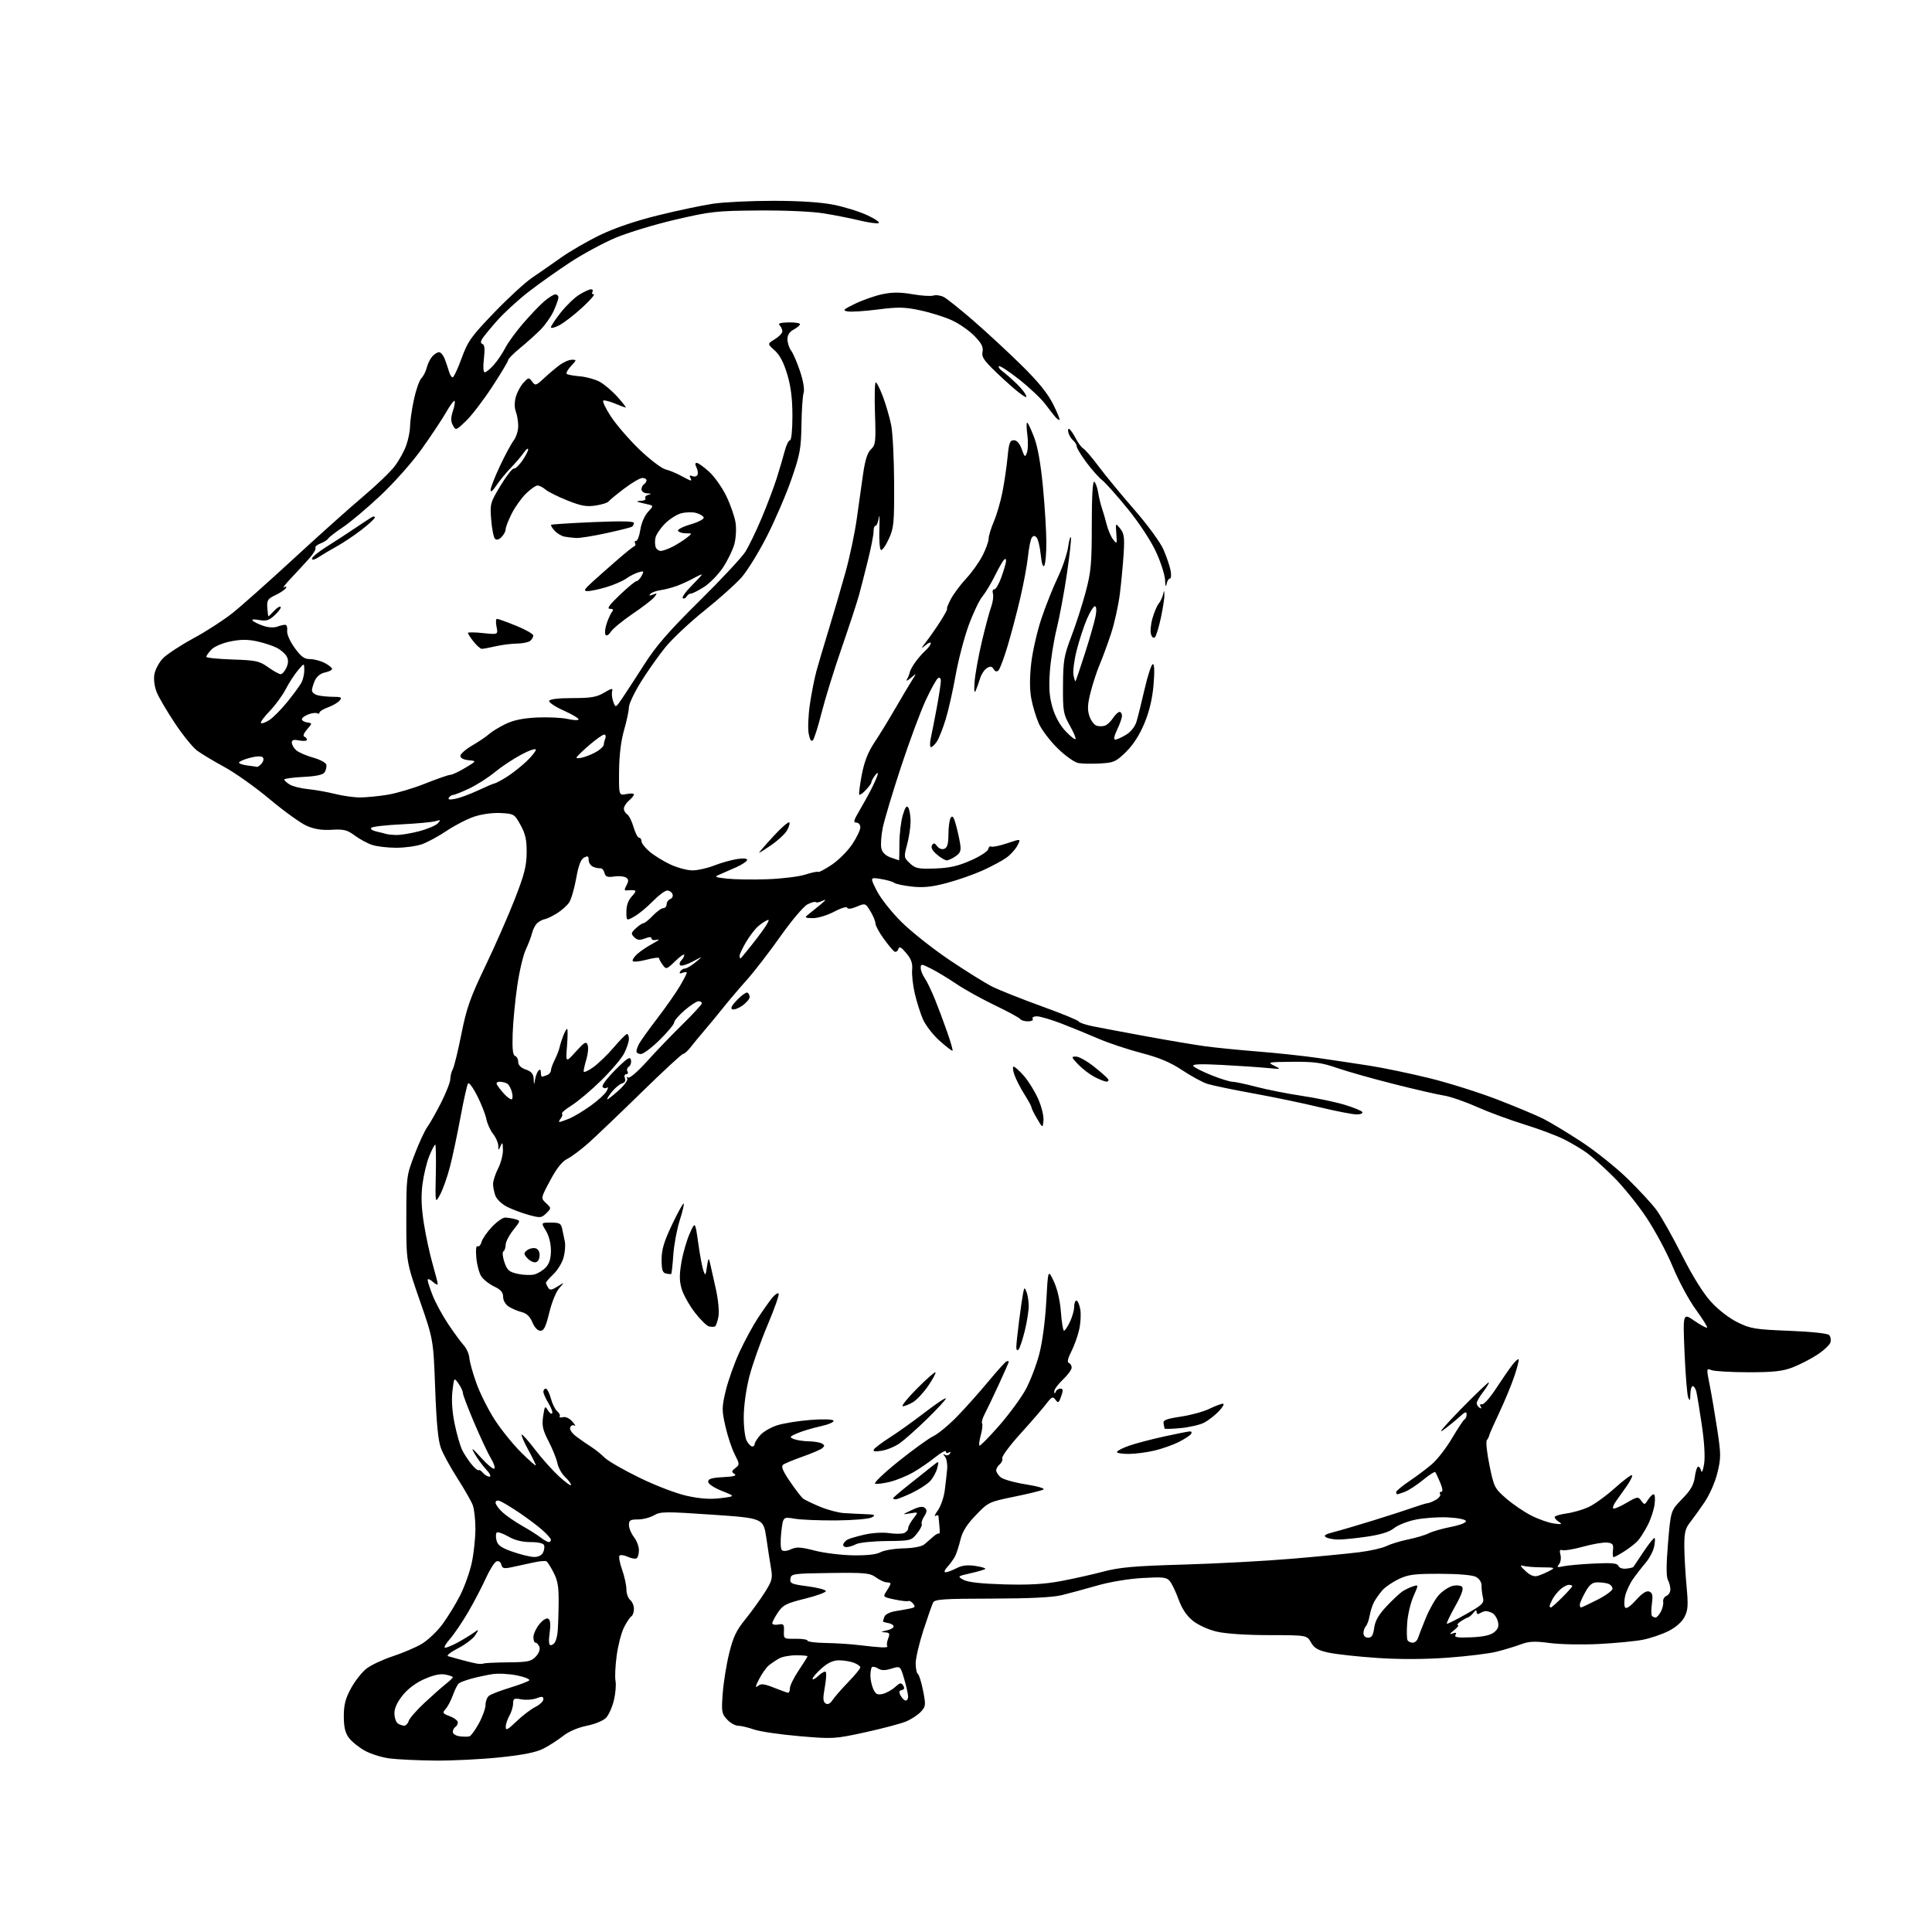 <?xml version="1.0" encoding="UTF-8" standalone="no"?>
<svg 
  version="1.1" 
  xmlns="http://www.w3.org/2000/svg" 
  xmlns:xlink="http://www.w3.org/1999/xlink" 
  xmlns:svg="http://www.w3.org/2000/svg"
  xmlns:rdf="http://www.w3.org/1999/02/22-rdf-syntax-ns#"
  xmlns:cc="http://creativecommons.org/ns#"
  xmlns:dc="http://purl.org/dc/elements/1.1/"
  viewBox="0 0 768 768"
  width="768"
  height="768"
>
<style>svg {background-color: white; }</style>"
<path stroke="none" fill="black" fill-rule="evenodd" d="M173.00,699.86C166.12,699.79 157.97,699.41 154.88,699.01C151.79,698.62 147.33,697.21 144.97,695.90C142.61,694.58 139.77,692.28 138.67,690.79C137.20,688.80 136.67,686.51 136.67,682.23C136.67,677.67 137.30,675.21 139.56,671.07C141.15,668.15 143.94,664.62 145.77,663.23C147.59,661.84 152.26,659.66 156.14,658.39C160.02,657.12 165.17,654.92 167.59,653.50C170.02,652.08 173.75,648.55 175.89,645.65C178.02,642.76 181.21,637.55 182.97,634.07C184.72,630.59 186.79,624.76 187.56,621.12C188.33,617.48 188.97,611.49 188.98,607.82C188.99,604.14 188.52,599.86 187.93,598.32C187.35,596.77 184.62,592.00 181.88,587.72C179.13,583.44 176.17,578.04 175.30,575.72C174.17,572.72 173.50,565.88 172.99,552.00C172.27,532.50 172.27,532.50 166.88,517.00C161.50,501.50 161.50,501.50 161.52,484.50C161.53,467.76 161.58,467.37 164.78,459.00C166.56,454.32 168.87,449.34 169.91,447.93C170.94,446.52 173.41,442.14 175.40,438.21C177.38,434.27 179.00,430.11 179.00,428.96C179.00,427.81 179.45,426.02 180.00,424.99C180.56,423.96 182.09,417.66 183.42,410.99C185.47,400.71 186.90,396.64 192.87,384.18C196.74,376.11 202.02,364.10 204.60,357.50C208.42,347.73 209.31,344.29 209.35,338.99C209.40,333.87 208.88,331.52 206.94,327.99C204.55,323.63 204.31,323.49 199.16,323.20C196.07,323.02 191.68,323.59 188.67,324.57C185.83,325.50 180.86,328.04 177.64,330.21C174.42,332.39 169.97,334.80 167.76,335.58C165.56,336.36 160.95,337.00 157.52,337.00C154.10,337.00 149.77,336.49 147.90,335.86C146.03,335.24 142.93,333.55 141.00,332.12C138.02,329.90 136.67,329.57 131.84,329.85C127.84,330.08 124.91,329.61 121.84,328.24C119.45,327.18 112.88,322.44 107.23,317.71C101.58,312.98 93.48,307.22 89.23,304.91C84.98,302.60 80.09,299.67 78.37,298.39C76.65,297.12 72.70,292.26 69.59,287.59C66.48,282.92 63.23,277.41 62.37,275.35C61.42,273.08 61.03,270.23 61.36,268.14C61.67,266.24 63.18,263.37 64.71,261.76C66.25,260.15 71.67,256.57 76.77,253.81C81.87,251.06 88.95,246.48 92.49,243.65C96.04,240.82 106.99,231.07 116.82,222.00C126.66,212.93 138.98,201.90 144.20,197.50C149.42,193.10 155.10,187.67 156.82,185.42C158.55,183.18 160.65,179.41 161.48,177.05C162.32,174.68 163.00,171.26 163.00,169.44C163.00,167.62 163.68,162.92 164.50,158.99C165.33,155.07 166.68,151.18 167.50,150.36C168.32,149.53 169.28,147.65 169.63,146.18C169.98,144.71 170.95,142.71 171.79,141.75C172.63,140.79 173.86,140.00 174.53,140.00C175.21,140.00 176.23,141.24 176.81,142.75C177.39,144.26 178.15,146.51 178.50,147.75C178.85,148.99 179.49,150.00 179.93,150.00C180.37,150.00 181.98,146.59 183.49,142.43C185.98,135.62 187.28,133.79 196.38,124.32C201.95,118.52 208.75,112.27 211.50,110.41C214.25,108.55 219.43,104.96 223.00,102.41C226.57,99.87 233.58,95.83 238.56,93.42C244.36,90.62 252.62,87.82 261.56,85.61C269.23,83.71 279.06,81.63 283.41,80.99C287.76,80.34 298.56,79.82 307.41,79.83C317.86,79.83 326.25,80.38 331.34,81.39C335.66,82.24 341.73,84.13 344.84,85.59C347.95,87.04 349.94,88.44 349.25,88.70C348.56,88.96 345.19,88.48 341.75,87.65C338.31,86.81 331.90,85.54 327.50,84.83C322.78,84.07 312.13,83.59 301.50,83.67C284.72,83.80 282.49,84.05 268.50,87.31C260.25,89.23 249.51,92.49 244.63,94.55C239.75,96.61 231.65,100.99 226.63,104.29C221.61,107.58 214.12,112.89 210.00,116.09C205.88,119.29 200.25,124.46 197.50,127.59C194.75,130.71 192.09,133.97 191.59,134.83C190.99,135.85 191.08,136.53 191.84,136.78C192.64,137.05 192.80,138.86 192.36,142.58C191.98,145.86 192.11,148.00 192.70,148.00C193.23,148.00 194.84,146.68 196.28,145.07C197.71,143.46 199.77,140.43 200.85,138.32C201.92,136.22 205.14,131.80 207.99,128.50C210.84,125.20 214.59,121.27 216.34,119.78C218.08,118.28 220.06,117.04 220.75,117.03C221.44,117.01 221.99,117.56 221.98,118.25C221.97,118.94 221.12,121.35 220.09,123.60C219.07,125.86 216.69,129.25 214.80,131.13C212.92,133.02 209.26,136.29 206.69,138.40C204.11,140.51 202.00,142.65 202.00,143.15C202.00,143.65 199.13,148.43 195.63,153.78C192.13,159.13 187.45,165.24 185.23,167.36C181.25,171.16 181.17,171.19 180.03,169.06C179.16,167.43 179.16,166.05 180.04,163.38C180.68,161.45 180.97,159.64 180.70,159.37C180.42,159.09 178.92,161.12 177.35,163.87C175.78,166.62 171.44,173.15 167.71,178.39C163.86,183.78 156.70,191.86 151.21,197.02C145.87,202.03 139.16,207.69 136.29,209.59C133.43,211.49 130.80,213.52 130.45,214.09C130.09,214.66 128.70,215.54 127.34,216.06C125.99,216.57 125.11,217.37 125.39,217.83C125.68,218.28 124.53,220.20 122.85,222.08C121.16,223.96 117.92,227.48 115.64,229.89C113.36,232.31 112.13,233.93 112.90,233.49C113.83,232.96 114.07,233.07 113.61,233.82C113.23,234.44 111.36,235.68 109.47,236.58C106.44,238.02 106.05,238.63 106.26,241.61C106.39,243.47 106.59,245.00 106.71,245.00C106.83,245.00 107.83,244.02 108.95,242.82C110.07,241.63 111.24,240.90 111.55,241.22C111.87,241.54 110.86,242.99 109.32,244.44C106.98,246.64 105.90,246.98 103.00,246.47C100.79,246.07 99.87,246.19 100.50,246.79C101.05,247.30 102.98,248.22 104.79,248.82C106.74,249.48 108.97,249.58 110.29,249.08C111.50,248.62 112.94,248.30 113.47,248.37C114.01,248.44 114.31,249.51 114.15,250.74C113.98,252.04 115.22,254.87 117.10,257.49C119.65,261.04 120.95,262.00 123.22,262.00C124.80,262.00 127.43,262.69 129.05,263.53C130.67,264.36 132.00,265.43 132.00,265.90C132.00,266.37 130.74,267.00 129.19,267.31C127.46,267.66 125.92,268.88 125.19,270.48C124.54,271.92 124.00,273.70 124.00,274.43C124.00,275.17 125.01,276.04 126.25,276.37C127.49,276.70 130.24,276.98 132.37,276.99C135.67,277.00 136.06,277.22 135.02,278.47C134.35,279.28 132.27,280.50 130.40,281.17C128.53,281.85 127.00,282.79 127.00,283.26C127.00,283.73 126.59,283.86 126.08,283.55C125.58,283.24 124.01,283.43 122.58,283.97C121.16,284.51 120.00,285.38 120.00,285.91C120.00,286.43 120.94,287.00 122.09,287.18C124.19,287.50 124.19,287.50 122.03,289.98C120.81,291.38 120.33,292.61 120.93,292.81C121.52,293.01 122.00,293.57 122.00,294.06C122.00,294.55 120.65,294.68 119.00,294.35C116.76,293.90 116.00,294.12 116.00,295.22C116.00,296.03 116.79,297.39 117.75,298.24C118.71,299.09 121.75,300.41 124.49,301.17C127.28,301.95 129.60,303.21 129.74,304.03C129.88,304.84 129.57,306.17 129.05,306.98C128.39,308.00 125.79,308.57 120.55,308.84C116.40,309.05 113.00,309.51 113.00,309.87C113.00,310.23 113.96,311.12 115.13,311.85C116.30,312.58 119.56,313.40 122.38,313.68C125.20,313.96 130.04,314.81 133.14,315.59C136.25,316.37 140.75,317.00 143.14,316.99C145.54,316.99 150.43,316.51 154.00,315.94C157.57,315.36 164.38,313.34 169.12,311.44C173.87,309.55 178.33,308.00 179.04,308.00C179.74,308.00 182.39,306.76 184.91,305.25C189.50,302.50 189.50,302.50 186.25,302.19C184.29,302.00 183.00,301.32 183.00,300.48C183.00,299.71 185.14,297.84 187.75,296.32C190.36,294.80 193.35,292.78 194.39,291.82C195.43,290.87 198.36,289.08 200.89,287.84C204.15,286.26 207.84,285.49 213.50,285.22C217.90,285.02 223.41,285.28 225.75,285.82C228.09,286.35 230.00,286.41 230.00,285.95C230.00,285.49 227.29,283.89 223.97,282.40C220.65,280.92 218.10,279.20 218.31,278.60C218.54,277.91 222.01,277.50 227.59,277.50C234.91,277.50 237.15,277.12 240.13,275.36C243.22,273.53 243.69,273.46 243.32,274.87C243.09,275.78 243.30,277.63 243.80,278.98C244.71,281.44 244.71,281.44 247.42,277.47C248.91,275.29 252.85,269.23 256.19,264.00C260.84,256.71 265.90,250.89 277.99,238.95C286.64,230.40 294.87,221.58 296.27,219.37C297.67,217.15 300.60,211.10 302.78,205.92C304.96,200.74 307.66,193.57 308.79,190.00C309.91,186.43 311.33,181.59 311.95,179.25C312.57,176.91 313.51,175.00 314.04,175.00C314.59,175.00 315.00,170.86 315.00,165.36C315.00,158.54 314.40,153.70 312.95,148.82C311.54,144.10 309.96,141.09 307.95,139.30C305.01,136.67 305.01,136.67 308.00,134.85C309.65,133.85 311.00,132.44 311.00,131.71C311.00,130.99 310.52,129.92 309.93,129.33C309.17,128.57 310.18,128.23 313.43,128.16C315.94,128.11 318.00,128.43 318.00,128.87C318.00,129.30 316.88,130.26 315.50,131.00C313.81,131.91 313.01,133.17 313.03,134.92C313.05,136.34 313.71,138.35 314.50,139.40C315.29,140.44 316.88,144.14 318.04,147.62C319.32,151.45 319.87,154.83 319.45,156.17C319.06,157.38 318.67,163.13 318.59,168.94C318.44,178.36 318.01,180.69 314.61,190.50C312.51,196.55 308.13,206.73 304.88,213.13C301.63,219.53 297.08,226.90 294.78,229.51C292.49,232.12 285.86,238.05 280.05,242.70C274.25,247.34 267.24,253.92 264.48,257.32C261.72,260.72 257.34,266.94 254.73,271.14C252.13,275.34 250.00,279.84 250.00,281.14C250.00,282.44 249.14,286.52 248.08,290.21C246.83,294.59 246.14,300.26 246.09,306.58C246.01,316.25 246.01,316.25 249.01,315.65C250.65,315.32 252.00,315.39 252.00,315.80C252.00,316.22 251.10,317.33 250.00,318.27C248.90,319.21 248.00,320.64 248.00,321.44C248.00,322.24 248.59,323.26 249.30,323.70C250.02,324.14 251.16,326.41 251.84,328.75C252.52,331.09 253.51,333.00 254.04,333.00C254.57,333.00 255.00,333.63 255.00,334.41C255.00,335.19 256.46,337.06 258.25,338.57C260.04,340.08 263.75,342.36 266.50,343.65C269.25,344.93 273.17,345.98 275.21,345.99C277.26,346.00 281.08,345.15 283.71,344.12C286.35,343.09 290.41,341.92 292.75,341.53C295.34,341.10 297.00,341.21 297.00,341.80C297.00,342.34 295.09,343.64 292.75,344.70C290.41,345.76 287.39,347.08 286.03,347.65C283.81,348.57 284.12,348.73 289.03,349.28C292.04,349.61 299.23,349.72 305.00,349.51C310.77,349.31 317.60,348.47 320.16,347.65C322.72,346.82 325.02,346.35 325.26,346.60C325.51,346.84 327.91,345.57 330.60,343.77C333.30,341.97 336.96,338.31 338.75,335.64C340.54,332.96 342.00,329.92 342.00,328.89C342.00,327.83 341.30,327.00 340.40,327.00C339.12,327.00 339.35,326.09 341.63,322.25C343.18,319.64 345.46,315.48 346.70,313.00C347.93,310.52 348.95,308.06 348.97,307.53C348.99,306.99 348.38,307.44 347.62,308.53C346.86,309.61 346.30,310.74 346.37,311.02C346.44,311.31 345.49,312.63 344.26,313.95C343.03,315.27 341.82,316.16 341.58,315.91C341.34,315.67 341.78,312.13 342.56,308.04C343.57,302.75 345.02,299.04 347.62,295.12C349.62,292.11 353.36,286.01 355.92,281.57C358.49,277.13 361.45,272.15 362.50,270.50C364.42,267.50 364.42,267.50 362.04,269.50C360.63,270.68 360.02,270.89 360.55,270.00C361.04,269.18 361.53,267.95 361.63,267.29C361.73,266.62 362.71,264.82 363.80,263.29C364.89,261.75 366.73,259.64 367.89,258.60C369.05,257.55 370.00,256.24 370.00,255.69C370.00,255.14 369.00,255.55 367.77,256.60C365.96,258.14 366.05,257.84 368.25,255.00C369.74,253.07 372.31,249.36 373.97,246.75C375.63,244.14 376.75,242.00 376.47,242.00C376.19,242.00 376.84,240.31 377.92,238.25C378.99,236.19 381.75,232.48 384.04,230.01C386.34,227.54 389.29,223.39 390.61,220.79C391.92,218.19 393.00,215.19 393.00,214.12C393.00,213.04 393.93,209.99 395.07,207.33C396.21,204.67 397.76,199.35 398.51,195.50C399.26,191.65 400.16,185.46 400.52,181.75C401.06,176.07 401.45,175.00 403.01,175.00C404.23,175.00 405.31,176.22 406.15,178.54C407.33,181.80 407.49,181.91 408.23,179.90C408.67,178.71 408.74,175.54 408.39,172.87C408.03,170.19 407.99,168.00 408.30,168.00C408.61,168.00 409.84,170.59 411.05,173.75C412.50,177.54 413.70,184.26 414.58,193.50C415.32,201.20 415.93,211.10 415.94,215.50C415.96,219.90 415.59,224.09 415.13,224.82C414.60,225.66 414.08,224.06 413.70,220.43C413.38,217.29 412.62,214.22 412.02,213.62C411.22,212.82 410.69,212.88 410.09,213.86C409.63,214.60 408.97,217.97 408.62,221.35C408.27,224.73 406.87,232.22 405.51,238.00C404.15,243.78 401.89,252.32 400.48,256.99C399.08,261.65 397.48,265.92 396.92,266.48C396.25,267.15 395.61,266.99 394.99,265.99C394.27,264.84 393.65,264.75 392.28,265.60C391.30,266.21 390.11,268.01 389.62,269.60C389.14,271.20 388.36,273.40 387.88,274.50C387.31,275.83 387.15,274.66 387.42,271.00C387.65,267.98 388.95,260.77 390.31,255.00C391.68,249.22 393.34,243.02 394.01,241.22C394.67,239.41 394.99,237.07 394.71,236.00C394.43,234.94 394.66,234.17 395.22,234.28C395.79,234.40 397.05,232.25 398.04,229.50C399.03,226.75 399.88,223.85 399.92,223.05C399.97,222.14 399.65,221.96 399.07,222.55C398.56,223.07 396.92,225.97 395.42,229.00C393.92,232.03 391.69,235.71 390.46,237.19C389.24,238.67 386.79,243.84 385.02,248.69C383.26,253.53 380.93,262.45 379.86,268.50C378.78,274.55 377.01,282.42 375.91,285.99C374.81,289.56 373.25,293.49 372.44,294.74C371.62,295.98 370.56,297.00 370.08,297.00C369.60,297.00 369.58,295.35 370.04,293.25C370.50,291.19 371.57,285.68 372.44,281.00C373.30,276.32 374.00,271.69 374.00,270.69C374.00,269.60 373.55,269.16 372.87,269.58C372.25,269.96 370.05,273.93 367.98,278.39C365.91,282.85 361.47,294.82 358.11,305.00C354.76,315.18 351.51,326.06 350.88,329.18C350.26,332.31 350.03,335.98 350.37,337.33C350.77,338.92 352.11,340.19 354.14,340.90C355.88,341.51 357.35,342.00 357.40,342.00C357.46,342.00 357.52,338.96 357.53,335.25C357.54,331.54 358.14,326.51 358.86,324.08C359.83,320.81 360.40,320.03 361.07,321.08C361.56,321.86 361.97,324.30 361.97,326.50C361.97,328.70 361.36,332.83 360.60,335.68C359.25,340.73 359.28,340.91 361.70,343.18C363.90,345.24 365.01,345.47 371.70,345.24C377.44,345.04 380.80,344.29 385.86,342.06C389.51,340.46 392.65,338.43 392.83,337.56C393.00,336.69 393.55,336.22 394.03,336.52C394.51,336.81 397.37,336.22 400.38,335.21C405.87,333.36 405.87,333.36 404.45,336.10C403.67,337.61 401.68,339.80 400.04,340.97C398.39,342.15 394.16,344.41 390.64,346.01C387.13,347.60 380.70,349.85 376.37,351.00C370.42,352.58 367.04,352.93 362.50,352.43C359.20,352.07 356.03,351.40 355.45,350.93C354.87,350.47 352.47,349.78 350.11,349.40C345.82,348.72 345.82,348.72 348.55,354.11C350.07,357.11 354.44,362.63 358.39,366.54C362.30,370.42 370.90,377.22 377.50,381.66C384.10,386.10 391.75,390.86 394.50,392.23C397.25,393.60 406.02,397.09 414.00,399.98C421.98,402.86 428.64,405.60 428.81,406.05C428.99,406.51 431.46,407.36 434.31,407.94C437.17,408.52 446.70,410.32 455.50,411.93C464.30,413.55 474.88,415.33 479.00,415.90C483.12,416.46 492.57,417.41 500.00,417.99C507.43,418.58 518.23,419.74 524.00,420.57C529.77,421.40 538.96,422.77 544.42,423.63C549.87,424.48 560.56,426.71 568.16,428.57C575.76,430.44 587.94,434.27 595.23,437.09C602.52,439.91 610.74,443.34 613.49,444.73C616.25,446.12 623.00,450.19 628.50,453.78C634.00,457.37 642.25,463.95 646.84,468.40C651.42,472.86 656.66,478.52 658.48,481.00C660.30,483.48 664.82,491.49 668.53,498.81C672.85,507.36 677.03,514.06 680.19,517.52C683.10,520.71 687.43,524.04 690.76,525.67C695.90,528.19 697.71,528.48 711.19,529.01C719.89,529.35 726.44,530.04 727.09,530.69C727.70,531.30 727.93,532.64 727.61,533.66C727.28,534.68 724.88,536.91 722.26,538.61C719.64,540.30 715.25,542.55 712.50,543.60C708.54,545.10 704.90,545.50 695.00,545.49C688.12,545.48 681.55,545.10 680.39,544.66C678.30,543.85 678.29,543.88 679.65,550.67C680.39,554.43 681.74,562.35 682.64,568.28C684.14,578.20 684.14,579.58 682.67,585.56C681.75,589.29 679.54,594.29 677.50,597.28C675.54,600.15 672.94,603.77 671.72,605.32C669.92,607.61 669.51,609.40 669.54,614.82C669.57,618.49 669.97,625.57 670.43,630.54C671.14,638.14 671.01,640.09 669.61,642.78C668.58,644.77 666.16,646.90 663.23,648.38C660.63,649.69 656.02,651.25 653.00,651.84C649.98,652.43 642.10,653.18 635.50,653.52C628.90,653.85 620.15,653.67 616.06,653.13C610.05,652.33 607.84,652.43 604.56,653.65C602.33,654.48 598.02,655.79 595.00,656.56C591.98,657.33 583.12,658.41 575.32,658.97C566.12,659.63 556.30,659.66 547.32,659.05C539.72,658.53 531.09,657.59 528.14,656.95C523.91,656.03 522.44,655.18 521.14,652.90C519.50,650.01 519.50,650.01 504.50,649.99C495.37,649.98 487.22,649.43 483.67,648.60C480.31,647.81 476.30,645.98 474.17,644.27C471.69,642.27 469.85,639.52 468.50,635.80C467.40,632.76 465.83,629.49 465.02,628.51C463.72,626.96 462.33,626.81 454.02,627.29C448.45,627.62 440.98,628.87 436.00,630.32C431.32,631.67 425.02,633.38 422.00,634.11C418.31,635.00 409.14,635.44 394.11,635.47C375.24,635.49 371.60,635.74 370.95,637.00C370.52,637.83 368.78,642.77 367.08,648.00C365.39,653.23 364.00,659.16 364.00,661.19C364.00,663.22 364.39,665.12 364.87,665.42C365.34,665.71 366.27,668.71 366.94,672.08C368.07,677.85 368.02,678.36 366.02,680.48C364.85,681.73 362.23,683.45 360.20,684.30C358.16,685.16 350.88,687.09 344.00,688.60C331.76,691.27 331.21,691.30 317.72,690.15C310.15,689.50 302.05,688.31 299.72,687.50C297.40,686.69 294.57,686.02 293.42,686.01C292.28,686.01 290.30,684.89 289.03,683.53C286.89,681.26 286.75,680.45 287.28,673.28C287.59,669.00 288.73,661.84 289.82,657.36C291.41,650.84 292.67,648.15 296.15,643.86C298.54,640.91 302.02,636.12 303.88,633.21C306.86,628.55 307.17,627.44 306.54,623.71C306.14,621.40 305.29,615.90 304.65,611.50C303.47,603.50 303.47,603.50 283.12,602.11C264.47,600.83 262.53,600.85 259.98,602.36C258.44,603.26 255.57,604.00 253.60,604.00C250.53,604.00 250.00,604.33 250.02,606.25C250.03,607.49 250.92,609.62 252.00,611.00C253.08,612.38 253.97,614.71 253.98,616.19C253.99,617.67 253.58,619.14 253.07,619.45C252.57,619.77 250.99,619.50 249.57,618.85C248.15,618.20 246.67,618.00 246.28,618.39C245.89,618.78 246.34,621.28 247.28,623.93C248.23,626.59 249.00,630.12 249.00,631.76C249.00,633.41 249.68,635.32 250.50,636.00C251.32,636.68 252.00,638.29 252.00,639.56C252.00,640.84 251.54,642.16 250.99,642.51C250.43,642.85 249.11,644.82 248.07,646.87C247.02,648.92 245.71,653.96 245.15,658.05C244.59,662.15 244.38,666.72 244.68,668.21C244.97,669.70 244.69,673.14 244.04,675.85C243.39,678.56 242.00,681.69 240.96,682.81C239.87,683.98 236.60,685.34 233.28,686.01C229.77,686.72 226.07,688.30 223.86,690.05C221.86,691.63 218.39,693.87 216.14,695.04C213.23,696.56 208.27,697.57 198.78,698.57C191.48,699.34 179.88,699.92 173.00,699.86zM186.62,690.22C187.24,690.04 188.93,687.71 190.37,685.06C191.82,682.40 193.00,679.11 193.00,677.74C193.00,676.37 193.60,674.75 194.33,674.14C195.06,673.54 198.77,672.09 202.58,670.93C206.38,669.76 209.89,668.45 210.36,668.00C210.83,667.55 208.67,666.66 205.56,666.01C202.45,665.37 198.02,665.14 195.70,665.50C193.39,665.87 189.70,666.66 187.50,667.26C185.30,667.86 183.04,668.69 182.47,669.11C181.91,669.53 180.84,671.59 180.10,673.69C179.36,675.78 178.06,678.30 177.20,679.27C175.77,680.91 175.89,681.13 178.83,682.24C180.57,682.90 182.00,683.99 182.00,684.66C182.00,685.33 181.55,686.16 181.00,686.50C180.45,686.84 180.00,687.74 180.00,688.49C180.00,689.25 181.24,690.02 182.75,690.21C184.26,690.40 186.01,690.41 186.62,690.22zM205.25,684.32C207.59,682.06 210.96,679.48 212.75,678.58C214.54,677.68 216.00,676.30 216.00,675.50C216.00,674.33 215.47,674.25 213.26,675.09C211.75,675.66 209.05,675.86 207.26,675.52C204.36,674.98 204.00,675.16 203.96,677.20C203.95,678.47 203.29,680.62 202.50,682.00C201.71,683.38 201.05,685.38 201.04,686.46C201.01,688.05 201.79,687.66 205.25,684.32zM160.68,685.98C161.33,685.99 162.14,685.14 162.47,684.09C162.80,683.04 165.66,679.78 168.81,676.84C171.96,673.90 175.77,670.54 177.27,669.36C178.77,668.18 180.00,667.00 180.00,666.73C180.00,666.47 178.67,665.98 177.05,665.66C175.06,665.26 172.33,665.85 168.69,667.46C165.25,668.98 162.09,671.36 159.99,674.01C157.79,676.79 156.73,679.18 156.79,681.24C156.84,682.92 157.47,684.68 158.19,685.14C158.91,685.59 160.03,685.98 160.68,685.98zM331.00,675.74C331.82,674.51 334.64,671.29 337.25,668.59C339.86,665.88 342.00,663.29 342.00,662.81C342.00,662.34 340.85,661.51 339.43,660.98C338.02,660.44 335.37,660.00 333.53,660.00C331.20,660.00 329.11,660.96 326.60,663.18C324.62,664.94 323.00,666.81 323.00,667.36C323.00,667.90 324.08,667.34 325.39,666.10C326.71,664.86 328.02,664.22 328.30,664.68C328.58,665.14 328.37,667.94 327.84,670.90C327.07,675.12 327.14,676.48 328.18,677.14C329.06,677.71 330.00,677.25 331.00,675.74zM360.04,676.00C360.57,676.00 361.00,675.28 361.00,674.40C361.00,673.53 360.31,670.42 359.46,667.51C357.92,662.21 357.92,662.21 354.38,663.30C351.79,664.09 350.36,664.08 349.03,663.25C348.03,662.63 346.94,662.39 346.61,662.73C346.27,663.06 346.00,664.59 346.00,666.12C346.00,667.65 346.52,670.04 347.15,671.43C348.09,673.49 348.79,673.85 350.90,673.35C352.33,673.01 354.54,671.80 355.80,670.64C357.76,668.86 358.24,668.77 359.03,670.03C359.67,671.06 359.50,671.60 358.48,671.82C357.35,672.07 357.25,672.59 358.04,674.07C358.61,675.13 359.50,676.00 360.04,676.00zM313.25,672.90C313.66,672.95 314.00,672.15 314.00,671.10C314.00,670.06 315.57,666.86 317.50,664.00C319.43,661.14 321.00,658.62 321.00,658.40C321.00,658.18 318.97,658.00 316.49,658.00C314.00,658.00 310.97,658.56 309.74,659.25C308.51,659.94 306.66,661.17 305.64,662.00C304.62,662.83 302.87,665.30 301.75,667.49C300.28,670.36 300.14,671.13 301.24,670.22C302.49,669.18 303.66,669.30 307.63,670.87C310.31,671.93 312.84,672.84 313.25,672.90zM192.24,661.27C192.64,661.07 197.01,660.86 201.94,660.81C209.83,660.74 211.16,660.46 212.98,658.52C214.23,657.19 214.80,655.65 214.42,654.66C214.07,653.74 213.38,653.00 212.89,653.00C212.40,653.00 212.02,651.99 212.04,650.75C212.06,649.51 213.13,647.21 214.43,645.62C215.83,643.90 217.26,643.04 217.97,643.48C218.78,643.98 218.95,645.76 218.49,649.11C218.05,652.25 218.18,654.00 218.85,654.00C219.42,654.00 220.20,653.48 220.60,652.85C220.99,652.21 221.45,650.52 221.62,649.10C221.80,647.67 222.00,642.63 222.06,637.89C222.16,630.98 221.78,628.48 220.11,625.21C218.96,622.97 217.67,620.92 217.24,620.65C216.80,620.38 214.55,620.57 212.22,621.08C209.90,621.59 206.15,622.40 203.88,622.89C200.30,623.67 199.69,623.55 199.28,621.96C198.99,620.87 198.22,620.36 197.35,620.69C196.56,621.00 194.63,624.05 193.08,627.48C191.53,630.91 188.37,636.95 186.06,640.90C183.75,644.86 180.49,649.65 178.83,651.55C177.16,653.45 176.31,655.00 176.94,655.00C177.57,655.00 179.75,654.10 181.79,653.00C183.83,651.90 186.62,650.21 188.00,649.25C190.50,647.50 190.50,647.50 188.93,650.00C188.07,651.38 184.97,653.73 182.05,655.23C179.12,656.73 177.35,658.14 178.11,658.36C178.88,658.58 181.30,659.26 183.50,659.86C185.70,660.46 188.40,661.11 189.50,661.30C190.60,661.49 191.83,661.48 192.24,661.27zM350.42,654.85C352.02,654.93 353.06,654.73 352.73,654.40C352.40,654.07 352.54,652.72 353.04,651.40C353.83,649.33 353.65,648.98 351.73,648.88C350.00,648.79 350.16,648.62 352.44,648.13C354.06,647.78 355.32,647.05 355.23,646.50C355.15,645.95 354.16,645.36 353.04,645.18C351.92,645.00 351.00,644.70 351.00,644.51C351.00,644.32 351.27,643.46 351.60,642.61C351.92,641.75 353.84,640.79 355.85,640.47C357.86,640.15 360.55,639.67 361.84,639.40C363.75,639.01 363.96,638.65 362.97,637.47C362.31,636.67 361.47,636.21 361.10,636.44C360.74,636.66 358.29,636.39 355.66,635.83C350.93,634.82 350.90,634.80 352.45,632.44C353.30,631.14 354.00,629.83 354.00,629.54C354.00,629.24 353.31,629.00 352.46,629.00C351.61,629.00 349.70,628.12 348.21,627.04C345.76,625.28 343.99,625.11 330.00,625.29C315.15,625.49 314.49,625.59 314.20,627.57C313.94,629.44 314.63,629.74 320.99,630.57C324.89,631.08 328.18,631.93 328.29,632.45C328.41,632.97 324.68,634.34 320.01,635.50C312.55,637.34 311.23,638.01 309.26,640.95C308.01,642.79 307.00,644.73 307.00,645.26C307.00,645.80 308.07,646.03 309.38,645.78C311.49,645.37 311.75,645.67 311.63,648.41C311.50,651.46 311.57,651.50 316.25,651.44C318.86,651.40 321.00,651.74 321.00,652.19C321.00,652.63 324.26,653.05 328.25,653.11C332.24,653.17 338.20,653.55 341.50,653.96C344.80,654.37 348.81,654.77 350.42,654.85zM561.59,653.00C562.40,653.00 563.32,652.21 563.63,651.25C563.94,650.29 565.37,646.64 566.79,643.15C568.22,639.66 570.58,635.52 572.04,633.96C573.50,632.39 575.92,630.81 577.42,630.43C578.93,630.05 580.61,630.21 581.18,630.78C581.88,631.48 581.04,633.89 578.49,638.45C576.44,642.11 574.93,645.26 575.14,645.45C575.34,645.63 578.78,643.92 582.79,641.64C589.39,637.90 590.03,637.26 589.49,635.00C589.16,633.62 588.91,631.50 588.93,630.28C588.96,628.97 588.05,627.56 586.74,626.85C585.36,626.10 579.90,625.63 572.50,625.61C562.22,625.58 559.85,625.88 555.97,627.73C553.48,628.92 550.56,630.93 549.47,632.20C548.39,633.46 546.95,635.49 546.27,636.70C545.60,637.91 544.79,640.38 544.47,642.20C544.15,644.01 543.46,645.93 542.94,646.45C542.43,646.97 542.00,648.21 542.00,649.20C542.00,650.29 542.74,651.00 543.87,651.00C545.28,651.00 545.86,650.06 546.26,647.11C546.63,644.31 548.01,641.90 551.14,638.57C553.54,636.01 556.40,633.33 557.50,632.60C558.60,631.88 560.50,630.97 561.72,630.59C563.94,629.88 563.94,629.88 561.86,634.59C560.71,637.18 559.59,641.96 559.37,645.22C559.15,648.47 559.22,651.55 559.54,652.07C559.86,652.58 560.78,653.00 561.59,653.00zM584.80,650.86C589.61,650.66 592.48,650.03 593.94,648.85C595.54,647.55 595.91,646.48 595.42,644.54C595.06,643.11 594.03,641.59 593.13,641.16C592.24,640.72 591.05,640.40 590.50,640.45C589.95,640.49 588.94,640.89 588.25,641.32C587.48,641.81 586.99,641.61 586.97,640.81C586.95,639.88 586.58,639.96 585.72,641.10C585.05,641.98 584.05,642.82 583.50,642.97C582.95,643.12 581.61,643.86 580.53,644.62C579.44,645.38 578.99,646.01 579.53,646.02C580.06,646.03 579.38,646.94 578.00,648.04C576.17,649.49 576.01,649.84 577.41,649.34C578.79,648.85 579.11,649.01 578.56,649.90C577.97,650.85 579.43,651.08 584.80,650.86zM658.13,643.00C658.57,643.00 659.49,641.99 660.17,640.75C660.85,639.51 661.29,637.71 661.14,636.74C660.99,635.78 661.58,634.72 662.44,634.39C663.30,634.06 664.00,632.90 664.00,631.83C664.00,630.75 663.55,629.03 663.00,628.00C662.33,626.75 662.35,621.90 663.07,613.31C664.15,600.50 664.15,600.50 668.65,595.89C672.08,592.38 673.29,590.28 673.71,587.14C674.01,584.86 674.62,583.00 675.06,583.00C675.50,583.00 676.04,583.79 676.26,584.75C676.48,585.71 677.00,584.48 677.40,582.00C677.85,579.20 677.52,573.35 676.50,566.50C675.61,560.45 674.63,554.49 674.33,553.25C674.03,552.01 673.38,551.00 672.89,551.00C672.40,551.00 671.97,552.46 671.94,554.25C671.89,556.89 671.73,557.13 671.08,555.50C670.65,554.40 670.00,546.39 669.63,537.69C668.97,521.88 668.97,521.88 673.55,525.04C676.08,526.77 678.34,527.99 678.59,527.75C678.83,527.50 676.80,524.25 674.08,520.51C671.36,516.78 667.26,509.18 664.97,503.61C662.68,498.05 657.96,489.23 654.48,484.00C651.00,478.77 645.09,471.47 641.33,467.76C637.57,464.05 632.92,459.85 631.00,458.43C629.08,457.00 625.02,454.58 622.00,453.04C618.98,451.49 611.77,448.78 606.00,447.00C600.23,445.22 591.67,442.06 587.00,439.98C582.33,437.90 576.48,435.88 574.00,435.50C571.52,435.12 562.63,433.08 554.24,430.96C545.85,428.85 535.65,425.96 531.58,424.56C525.39,422.42 522.46,422.01 513.83,422.08C504.04,422.16 503.66,422.24 506.50,423.63C509.42,425.05 509.34,425.07 503.75,424.54C500.59,424.23 492.54,423.69 485.85,423.33C477.43,422.88 473.88,423.00 474.33,423.73C474.69,424.31 477.92,425.95 481.50,427.39C485.09,428.83 488.83,430.00 489.82,430.00C490.81,430.00 495.13,430.92 499.42,432.04C503.71,433.17 511.79,434.76 517.36,435.59C522.94,436.42 530.52,437.98 534.21,439.08C537.90,440.17 541.19,441.50 541.52,442.03C541.85,442.57 540.86,443.00 539.28,443.00C537.73,443.00 531.06,441.70 524.47,440.12C517.89,438.53 505.98,436.05 498.00,434.61C490.02,433.16 481.93,431.48 480.00,430.87C478.07,430.26 473.57,427.83 470.00,425.45C465.23,422.28 460.88,420.45 453.66,418.57C448.24,417.15 440.59,414.60 436.66,412.90C432.72,411.19 426.12,408.49 422.00,406.90C417.88,405.31 413.46,404.01 412.19,404.00C410.91,404.00 410.16,404.44 410.50,405.00C410.85,405.56 410.03,406.00 408.62,406.00C407.24,406.00 405.87,405.59 405.56,405.09C405.25,404.60 400.71,402.13 395.48,399.62C390.24,397.10 383.38,393.30 380.23,391.16C377.08,389.03 372.59,386.31 370.25,385.12C366.29,383.11 366.00,383.08 366.00,384.76C366.00,385.75 366.72,387.58 367.60,388.83C368.47,390.09 370.31,393.90 371.68,397.31C373.05,400.71 375.26,406.61 376.58,410.42C377.91,414.22 378.84,417.49 378.66,417.68C378.47,417.86 376.17,416.10 373.54,413.76C370.91,411.42 367.91,407.55 366.88,405.17C365.85,402.79 364.39,398.18 363.64,394.93C362.89,391.69 362.42,387.45 362.59,385.53C362.82,382.91 362.24,381.25 360.26,378.89C358.14,376.38 357.50,376.07 357.06,377.34C356.75,378.21 356.04,378.61 355.47,378.21C354.90,377.82 352.99,375.50 351.22,373.05C349.45,370.61 348.00,367.91 348.00,367.05C347.99,366.20 347.10,364.03 346.00,362.23C344.03,359.00 343.98,358.98 340.56,360.41C338.40,361.31 336.99,361.47 336.78,360.84C336.59,360.27 334.27,360.97 331.57,362.41C328.86,363.85 325.11,364.99 323.10,364.97C320.08,364.94 319.75,364.74 321.06,363.72C321.92,363.05 324.17,361.23 326.06,359.67C328.21,357.90 328.63,357.27 327.16,358.00C325.88,358.64 324.59,358.92 324.29,358.62C323.99,358.32 322.49,358.73 320.96,359.52C319.43,360.31 314.59,366.03 310.22,372.23C305.84,378.43 299.84,386.21 296.88,389.52C293.92,392.83 289.71,397.78 287.53,400.52C285.35,403.26 281.97,407.35 280.03,409.61C278.09,411.88 275.60,414.89 274.50,416.32C273.40,417.74 272.07,418.93 271.54,418.95C271.01,418.98 263.56,425.86 254.99,434.25C246.41,442.64 236.94,451.68 233.95,454.35C230.95,457.02 227.15,459.86 225.50,460.67C223.46,461.68 221.29,464.40 218.72,469.22C214.94,476.29 214.94,476.29 217.06,478.27C219.19,480.25 219.19,480.25 217.17,482.28C215.29,484.15 214.79,484.20 210.32,482.99C207.67,482.27 203.79,480.84 201.71,479.80C199.63,478.77 197.49,476.78 196.96,475.39C196.43,474.01 196.00,471.87 196.00,470.65C196.00,469.42 196.90,466.66 198.00,464.50C199.10,462.34 199.97,458.98 199.93,457.04C199.87,454.15 199.70,453.87 199.00,455.50C198.16,457.46 198.14,457.45 198.07,455.38C198.03,454.22 197.10,452.12 195.99,450.72C194.89,449.31 193.69,446.66 193.33,444.83C192.97,443.00 191.35,438.87 189.73,435.66C188.11,432.45 186.47,430.20 186.08,430.66C185.70,431.12 184.34,437.12 183.07,444.00C181.80,450.88 179.91,459.80 178.86,463.84C177.81,467.87 176.06,472.82 174.97,474.84C172.99,478.50 172.99,478.50 173.24,466.75C173.38,460.29 173.28,455.00 173.00,455.00C172.72,455.01 171.67,457.03 170.65,459.50C169.64,461.97 168.42,467.03 167.94,470.74C167.33,475.55 167.50,480.10 168.52,486.50C169.31,491.45 170.87,498.65 171.98,502.50C173.09,506.35 174.00,509.90 174.00,510.40C174.00,510.90 173.10,510.50 172.00,509.50C170.90,508.50 170.00,508.19 170.00,508.81C170.00,509.42 170.91,512.23 172.02,515.04C173.13,517.86 175.89,522.94 178.16,526.33C180.43,529.72 183.21,533.52 184.34,534.77C185.47,536.02 186.48,538.30 186.58,539.84C186.69,541.38 187.96,545.91 189.40,549.91C190.84,553.91 194.10,560.41 196.64,564.34C199.18,568.28 203.90,574.13 207.13,577.34C210.36,580.55 213.00,582.87 213.00,582.50C213.00,582.12 211.63,579.32 209.96,576.28C208.29,573.23 207.13,570.54 207.37,570.29C207.62,570.05 210.00,572.71 212.66,576.20C215.32,579.70 219.64,584.51 222.25,586.90C224.86,589.30 227.00,590.83 227.00,590.30C227.00,589.78 225.92,588.34 224.61,587.10C223.30,585.87 221.94,583.43 221.59,581.69C221.24,579.95 219.67,576.04 218.11,573.01C215.73,568.41 215.37,566.76 215.91,563.00C216.48,559.00 216.68,558.72 217.70,560.49C218.33,561.59 219.13,562.20 219.48,561.85C219.82,561.51 219.19,559.71 218.06,557.86C216.93,556.01 216.01,553.94 216.00,553.25C216.00,552.56 216.43,552.00 216.96,552.00C217.49,552.00 218.39,553.75 218.97,555.88C219.54,558.02 220.68,560.32 221.50,561.00C222.31,561.67 222.76,562.58 222.49,563.02C222.22,563.46 222.80,563.60 223.79,563.35C224.84,563.07 226.39,563.80 227.54,565.11C228.62,566.34 228.98,567.04 228.35,566.68C227.72,566.31 226.96,566.65 226.66,567.43C226.34,568.28 227.40,569.80 229.31,571.21C231.06,572.51 233.71,574.34 235.19,575.27C236.66,576.20 238.97,578.06 240.32,579.41C241.67,580.76 247.95,584.38 254.27,587.45C260.91,590.68 268.93,593.73 273.21,594.66C278.41,595.79 282.41,596.05 286.50,595.54C292.36,594.81 292.36,594.81 286.93,592.65C283.75,591.38 281.50,589.86 281.50,588.99C281.50,587.87 282.98,587.42 287.47,587.19C291.72,586.98 293.01,586.61 291.97,585.92C290.71,585.10 290.76,584.76 292.32,583.57C294.06,582.23 294.05,582.03 292.03,578.07C290.88,575.80 289.22,570.81 288.36,566.98C286.90,560.53 286.91,559.46 288.51,552.75C289.47,548.76 291.92,541.88 293.96,537.45C296.01,533.02 299.30,526.95 301.28,523.95C303.25,520.95 305.77,517.38 306.87,516.01C307.97,514.65 309.15,513.82 309.51,514.18C309.87,514.53 307.91,520.15 305.15,526.66C302.40,533.17 299.15,542.33 297.93,547.00C296.65,551.90 295.69,558.67 295.65,563.00C295.62,567.21 296.13,571.49 296.83,572.75C297.51,573.99 298.50,575.00 299.04,575.00C299.57,575.00 300.00,574.55 300.00,574.01C300.00,573.46 300.97,571.90 302.16,570.54C303.34,569.17 306.38,567.40 308.91,566.59C311.43,565.78 317.38,564.82 322.12,564.45C327.30,564.05 330.99,564.17 331.34,564.74C331.66,565.27 329.36,566.27 326.22,566.96C323.07,567.65 318.93,568.89 317.00,569.71C313.85,571.06 313.70,571.29 315.50,572.03C316.60,572.49 319.30,572.90 321.50,572.95C323.70,572.99 326.08,573.40 326.80,573.85C327.86,574.53 327.86,574.86 326.80,575.72C326.08,576.29 322.57,577.79 319.00,579.05C315.43,580.31 311.96,581.75 311.30,582.25C310.41,582.92 311.14,584.69 314.06,588.97C316.24,592.16 318.58,595.20 319.26,595.72C319.94,596.23 322.93,597.68 325.90,598.92C328.88,600.17 333.15,601.31 335.40,601.47C337.66,601.62 341.52,601.81 344.00,601.90C347.81,602.04 348.21,602.23 346.59,603.17C345.52,603.79 339.41,604.33 332.59,604.39C325.94,604.45 318.42,604.14 315.88,603.71C311.27,602.92 311.27,602.92 310.57,609.09C310.18,612.54 310.27,615.67 310.78,616.18C311.33,616.73 312.77,616.61 314.39,615.87C316.61,614.86 318.28,614.95 323.80,616.37C327.48,617.33 334.32,618.18 339.00,618.26C344.58,618.36 348.36,617.94 350.00,617.04C351.37,616.28 355.47,615.59 359.11,615.50C363.12,615.40 366.40,614.78 367.44,613.92C368.37,613.14 369.97,611.75 370.99,610.83C372.00,609.92 373.05,609.38 373.30,609.64C373.56,609.90 373.63,608.62 373.45,606.80C373.27,604.99 373.10,603.14 373.06,602.69C373.03,602.25 372.49,602.20 371.86,602.58C371.24,602.97 371.67,601.98 372.81,600.39C373.95,598.80 375.19,595.25 375.55,592.50C375.91,589.75 376.34,585.92 376.51,584.00C376.68,582.08 376.30,579.85 375.66,579.06C374.78,577.96 374.78,577.78 375.68,578.32C376.33,578.71 377.19,578.51 377.59,577.86C378.04,577.13 377.88,576.96 377.15,577.40C376.52,577.80 376.00,577.61 376.00,576.99C376.00,576.37 374.09,577.41 371.75,579.29C369.41,581.17 365.48,583.87 363.00,585.29C360.52,586.71 356.39,588.39 353.81,589.04C351.23,589.68 348.56,590.02 347.88,589.79C347.19,589.56 351.33,585.60 357.07,580.98C362.81,576.37 369.11,571.81 371.07,570.86C373.04,569.91 377.38,566.28 380.73,562.81C384.07,559.34 389.61,553.12 393.02,549.00C396.43,544.88 399.63,541.35 400.11,541.17C400.60,540.98 401.00,541.05 401.00,541.32C401.00,541.59 399.16,545.79 396.90,550.65C394.65,555.52 392.15,560.74 391.35,562.25C390.54,563.77 390.12,565.38 390.40,565.85C390.69,566.31 390.46,568.38 389.89,570.44C389.32,572.50 389.07,574.40 389.33,574.66C389.59,574.92 393.14,571.33 397.21,566.67C401.28,562.01 406.06,555.48 407.83,552.16C409.60,548.84 411.98,542.61 413.11,538.31C414.34,533.68 415.47,525.21 415.90,517.50C416.61,504.50 416.61,504.50 418.89,509.33C420.31,512.35 421.38,516.95 421.73,521.58C422.04,525.66 422.59,529.00 422.96,529.00C423.33,529.00 424.39,527.41 425.31,525.47C426.24,523.52 427.00,520.82 427.00,519.47C427.00,518.11 427.40,517.00 427.89,517.00C428.38,517.00 429.06,518.53 429.42,520.40C429.77,522.27 429.58,525.91 429.00,528.49C428.43,531.06 427.01,535.03 425.85,537.29C424.46,540.02 424.13,541.54 424.87,541.79C425.49,542.00 426.00,542.83 426.00,543.65C426.00,544.47 424.43,546.62 422.50,548.44C420.57,550.25 419.04,552.36 419.08,553.12C419.14,554.13 419.29,554.17 419.66,553.25C419.94,552.56 420.78,552.00 421.53,552.00C422.62,552.00 422.68,552.62 421.84,555.04C420.91,557.71 420.63,557.88 419.58,556.44C418.52,554.99 418.10,555.18 415.82,558.15C414.42,559.99 409.82,565.31 405.61,569.96C401.39,574.61 398.16,578.97 398.41,579.64C398.67,580.31 398.23,581.39 397.44,582.05C396.65,582.71 396.00,583.80 396.00,584.47C396.00,585.14 396.79,586.38 397.75,587.22C398.71,588.06 403.23,589.34 407.79,590.06C412.64,590.83 415.52,591.69 414.73,592.13C413.99,592.54 408.79,593.82 403.17,594.96C393.14,597.01 392.87,597.14 387.94,602.26C384.37,605.96 382.59,608.78 381.81,611.99C381.21,614.47 380.27,617.40 379.73,618.50C379.19,619.60 377.83,621.51 376.70,622.75C375.49,624.07 375.15,625.00 375.88,625.00C376.55,625.00 378.49,624.28 380.18,623.41C382.39,622.26 384.52,622.00 387.72,622.48C390.18,622.85 391.95,623.38 391.67,623.67C391.38,623.95 388.76,624.73 385.83,625.39C380.56,626.58 380.53,626.61 383.00,628.01C384.68,628.95 389.90,629.54 399.00,629.81C408.82,630.10 414.97,629.76 421.50,628.55C426.45,627.63 434.10,625.92 438.50,624.76C445.07,623.02 450.80,622.51 470.50,621.94C483.70,621.56 503.05,620.52 513.50,619.63C523.95,618.75 536.03,617.58 540.35,617.03C544.67,616.49 549.52,615.39 551.12,614.59C552.73,613.79 556.62,612.60 559.77,611.95C562.92,611.30 566.63,610.19 568.01,609.48C569.39,608.77 573.35,607.64 576.80,606.96C580.52,606.23 582.93,605.27 582.71,604.61C582.50,603.98 579.34,603.36 575.42,603.18C571.61,603.01 565.86,603.42 562.64,604.09C559.41,604.77 555.58,606.29 554.14,607.48C552.36,608.94 548.90,610.03 543.50,610.83C539.10,611.48 533.92,612.00 532.00,611.99C530.08,611.98 527.86,611.56 527.08,611.07C526.04,610.41 526.84,609.87 530.08,609.05C532.51,608.44 539.67,606.33 546.00,604.37C552.33,602.41 559.52,600.08 562.00,599.19C564.48,598.31 566.95,597.57 567.50,597.54C568.05,597.51 569.53,596.91 570.78,596.20C572.03,595.48 572.79,594.47 572.47,593.95C572.15,593.43 572.36,593.00 572.95,593.00C573.63,593.00 573.46,591.64 572.48,589.30C571.63,587.27 570.74,585.40 570.49,585.16C570.25,584.92 568.06,586.35 565.62,588.35C563.19,590.34 559.99,592.43 558.53,592.99C557.07,593.54 555.67,594.00 555.43,594.00C555.20,594.00 555.00,593.61 555.00,593.14C555.00,592.67 557.36,590.70 560.25,588.76C563.14,586.82 567.22,583.75 569.31,581.94C571.41,580.12 575.00,575.46 577.29,571.57C579.59,567.68 581.81,564.35 582.23,564.17C582.65,563.98 583.00,563.11 583.00,562.23C583.00,560.98 582.39,561.19 580.25,563.16C578.74,564.55 575.72,567.00 573.55,568.59C571.38,570.19 574.53,566.47 580.55,560.33C586.57,554.19 591.65,549.32 591.85,549.52C592.04,549.71 591.03,551.40 589.60,553.28C588.17,555.15 587.00,557.18 587.00,557.79C587.00,558.39 587.52,559.20 588.15,559.60C588.88,560.04 589.04,559.87 588.58,559.13C588.15,558.43 588.37,558.06 589.13,558.23C589.84,558.38 592.33,555.58 594.67,552.00C597.01,548.42 599.90,544.24 601.08,542.70C602.27,541.16 603.43,540.10 603.67,540.33C603.91,540.57 603.15,543.59 601.99,547.03C600.83,550.48 598.15,556.94 596.05,561.40C593.94,565.85 592.13,569.95 592.02,570.50C591.92,571.05 591.47,571.95 591.04,572.50C590.60,573.05 591.07,577.55 592.09,582.49C593.86,591.13 594.12,591.65 598.71,595.65C601.35,597.94 605.85,601.01 608.71,602.46C611.58,603.92 615.63,605.34 617.71,605.62C620.76,606.03 621.16,605.91 619.75,605.02C618.79,604.40 618.00,603.53 618.00,603.09C618.00,602.64 620.07,601.99 622.59,601.64C625.12,601.30 629.05,600.18 631.34,599.15C633.63,598.13 638.36,594.72 641.86,591.58C645.35,588.45 648.45,586.12 648.75,586.42C649.05,586.72 648.11,588.66 646.66,590.73C645.21,592.80 643.28,595.52 642.37,596.78C641.46,598.03 640.97,599.31 641.28,599.62C641.59,599.92 643.93,598.96 646.47,597.46C650.88,594.88 651.16,594.84 652.42,596.56C653.69,598.29 653.81,598.27 655.11,596.19C655.87,594.98 656.88,594.00 657.37,594.00C657.86,594.00 658.02,595.81 657.72,598.02C657.43,600.22 656.20,603.94 655.00,606.27C653.79,608.59 652.06,611.35 651.15,612.38C650.24,613.41 647.82,615.33 645.77,616.63C643.72,617.93 641.77,619.00 641.45,619.00C641.12,619.00 641.00,617.76 641.18,616.25C641.45,613.94 641.09,613.45 638.92,613.20C637.50,613.03 633.22,613.75 629.42,614.80C625.61,615.85 621.87,616.48 621.10,616.22C620.06,615.86 619.85,616.34 620.31,618.06C620.64,619.35 620.38,621.04 619.73,621.83C618.73,623.03 619.01,623.16 621.52,622.61C623.16,622.26 628.62,621.77 633.66,621.53C640.81,621.19 642.94,621.40 643.35,622.47C643.65,623.26 644.97,623.72 646.47,623.55C647.90,623.40 649.17,623.10 649.30,622.88C649.43,622.67 651.28,619.90 653.41,616.72C655.54,613.55 657.48,611.15 657.74,611.40C657.99,611.65 657.88,613.27 657.50,615.00C657.12,616.73 655.59,619.58 654.09,621.32C652.60,623.07 650.33,626.00 649.06,627.83C647.79,629.66 646.42,632.65 646.01,634.47C645.59,636.30 645.58,638.31 645.97,638.95C646.43,639.70 647.95,638.69 650.32,636.07C652.80,633.32 654.47,632.24 655.59,632.67C656.89,633.17 657.11,634.18 656.65,637.52C656.33,639.84 656.36,642.02 656.70,642.37C657.05,642.72 657.69,643.00 658.13,643.00zM616.50,639.00C616.77,639.00 618.80,637.20 621.00,635.00C623.20,632.80 625.00,630.77 625.00,630.50C625.00,630.23 624.39,630.00 623.65,630.00C622.91,630.00 621.41,630.79 620.31,631.75C619.21,632.71 617.79,634.48 617.16,635.68C616.52,636.89 616.00,638.12 616.00,638.43C616.00,638.75 616.23,639.00 616.50,639.00zM628.47,639.00C628.73,639.00 631.65,637.62 634.97,635.94C638.29,634.25 641.00,632.27 641.00,631.54C641.00,630.81 640.29,629.94 639.42,629.61C638.55,629.27 636.61,629.00 635.10,629.00C632.97,629.00 631.89,629.85 630.18,632.89C628.98,635.02 628.00,637.27 628.00,637.89C628.00,638.50 628.21,639.00 628.47,639.00zM611.35,626.41C612.53,626.05 614.62,625.15 616.00,624.42C618.35,623.16 618.15,623.08 612.83,623.04C609.71,623.02 606.34,622.74 605.33,622.41C604.08,622.01 604.40,622.65 606.35,624.45C608.39,626.33 609.81,626.89 611.35,626.41zM212.21,618.92C213.85,618.97 215.29,618.30 215.83,617.25C216.32,616.29 216.53,614.94 216.28,614.25C216.00,613.48 213.93,613.00 210.86,613.00C207.55,613.00 204.61,612.26 202.02,610.77C199.88,609.54 197.82,608.84 197.45,609.22C197.07,609.60 197.04,611.02 197.38,612.37C197.86,614.28 199.29,615.28 203.75,616.84C206.91,617.94 210.72,618.88 212.21,618.92zM336.48,615.00C335.58,615.00 335.01,614.47 335.23,613.82C335.44,613.17 336.27,612.32 337.06,611.93C337.85,611.53 340.89,610.67 343.80,610.00C346.72,609.33 351.03,609.08 353.38,609.43C355.73,609.78 358.41,609.78 359.33,609.43C360.25,609.08 361.00,608.22 361.00,607.53C361.00,606.84 361.93,605.09 363.06,603.65C365.13,601.02 365.13,601.02 361.81,601.58C358.50,602.13 358.50,602.13 362.49,600.25C365.35,598.90 366.81,598.67 367.66,599.43C368.57,600.25 368.50,601.03 367.38,602.78C366.58,604.03 366.13,605.41 366.40,605.84C366.66,606.27 365.83,607.94 364.54,609.56C362.24,612.44 362.00,612.50 352.32,612.59C346.89,612.64 341.48,613.21 340.29,613.84C339.10,614.48 337.39,615.00 336.48,615.00zM218.13,613.00C218.61,613.00 219.00,612.60 219.00,612.10C219.00,611.61 217.44,609.84 215.53,608.16C213.63,606.49 209.46,603.37 206.28,601.23C203.10,599.09 199.71,597.06 198.75,596.70C197.66,596.30 197.00,596.55 197.00,597.34C197.00,598.05 198.24,599.76 199.75,601.15C201.26,602.54 204.75,604.94 207.50,606.50C210.25,608.05 213.57,610.15 214.88,611.16C216.20,612.17 217.66,613.00 218.13,613.00zM356.06,596.00C355.48,596.00 355.00,595.82 355.00,595.59C355.00,595.37 357.81,592.95 361.25,590.23C364.69,587.50 368.81,584.22 370.41,582.94C373.32,580.61 373.32,580.61 372.58,583.55C372.18,585.17 370.90,587.52 369.73,588.77C368.57,590.01 365.26,592.15 362.37,593.52C359.49,594.88 356.65,596.00 356.06,596.00zM194.57,587.00C195.35,587.00 194.79,585.79 193.18,584.04C191.69,582.41 189.64,579.60 188.61,577.79C187.11,575.13 187.62,575.46 191.27,579.50C193.76,582.25 196.11,584.19 196.51,583.80C196.90,583.42 196.31,581.62 195.19,579.80C194.08,577.99 191.10,571.67 188.58,565.76C186.06,559.85 184.00,554.44 184.00,553.73C184.00,553.02 183.21,551.33 182.25,549.97C180.50,547.50 180.50,547.50 179.85,553.00C179.43,556.52 179.74,561.19 180.73,566.00C181.57,570.12 182.94,574.85 183.77,576.50C184.60,578.15 186.29,580.71 187.53,582.19C188.77,583.68 189.99,584.68 190.25,584.42C190.50,584.16 191.28,584.64 191.98,585.48C192.68,586.31 193.84,587.00 194.57,587.00zM448.75,577.96C446.14,577.98 444.00,577.64 444.00,577.20C444.00,576.76 446.14,575.64 448.75,574.72C451.36,573.80 457.66,572.14 462.74,571.03C467.82,569.91 472.46,569.00 473.05,569.00C473.64,569.00 473.84,569.46 473.49,570.01C473.15,570.57 470.98,571.99 468.68,573.16C466.38,574.34 462.02,575.89 459.00,576.61C455.98,577.34 451.36,577.94 448.75,577.96zM350.52,576.69C347.73,577.14 346.89,576.99 347.41,576.14C347.81,575.50 350.69,573.35 353.82,571.35C356.94,569.36 363.21,564.87 367.75,561.38C372.29,557.88 376.00,555.42 376.00,555.90C376.00,556.38 372.65,560.03 368.55,564.02C364.45,568.01 359.58,572.35 357.72,573.67C355.87,574.99 352.63,576.35 350.52,576.69zM469.25,567.70C465.81,568.02 462.97,568.11 462.92,567.89C462.88,567.68 462.70,566.76 462.53,565.86C462.27,564.53 463.59,564.01 469.35,563.14C473.28,562.56 478.39,561.16 480.70,560.04C483.01,558.92 485.46,558.00 486.14,558.00C486.82,558.00 486.06,559.37 484.46,561.04C482.86,562.71 480.19,564.76 478.53,565.59C476.86,566.43 472.69,567.38 469.25,567.70zM358.87,559.00C358.15,559.00 360.67,555.86 364.47,552.03C368.28,548.19 371.60,545.27 371.86,545.52C372.11,545.78 370.82,548.19 368.98,550.89C367.14,553.58 364.41,556.51 362.91,557.39C361.42,558.28 359.60,559.00 358.87,559.00zM404.89,536.45C404.35,537.03 404.00,536.65 404.00,535.50C404.00,534.46 404.49,529.76 405.10,525.05C405.70,520.35 406.43,515.38 406.71,514.00C407.20,511.66 407.28,511.63 408.04,513.50C408.49,514.60 408.89,517.05 408.93,518.94C408.97,520.83 408.27,525.33 407.39,528.94C406.50,532.55 405.38,535.93 404.89,536.45zM214.82,529.00C213.73,529.00 212.48,527.68 211.62,525.64C210.65,523.32 209.33,522.05 207.36,521.57C205.79,521.18 203.49,520.21 202.25,519.41C200.93,518.56 200.00,516.95 200.00,515.52C200.00,513.72 199.08,512.66 196.43,511.40C194.46,510.46 192.16,508.65 191.32,507.36C190.47,506.08 189.58,502.73 189.34,499.92C189.07,496.84 189.27,495.05 189.84,495.40C190.36,495.72 191.06,494.98 191.39,493.74C191.73,492.51 193.58,489.81 195.51,487.75C197.45,485.69 199.81,484.01 200.76,484.01C201.72,484.02 203.51,484.30 204.74,484.63C206.99,485.23 206.99,485.23 203.99,489.01C202.35,491.09 201.00,493.71 201.00,494.83C201.00,495.96 200.60,497.13 200.11,497.43C199.62,497.73 199.80,499.65 200.51,501.74C201.62,504.97 202.37,505.62 205.83,506.38C208.04,506.86 211.00,506.97 212.40,506.61C213.80,506.26 215.86,505.00 216.97,503.80C218.40,502.27 219.00,500.27 219.00,497.06C218.99,494.28 218.22,491.23 217.01,489.25C215.03,486.00 215.03,486.00 219.00,486.00C222.42,486.00 223.03,486.34 223.48,488.50C223.77,489.88 224.24,492.14 224.53,493.54C224.82,494.93 224.60,497.77 224.04,499.84C223.49,501.90 221.67,504.90 220.02,506.48C218.36,508.07 217.01,509.63 217.02,509.94C217.02,510.25 217.42,511.11 217.89,511.86C218.59,512.97 219.26,512.89 221.62,511.41C224.50,509.60 224.50,509.60 222.29,512.07C221.07,513.44 219.31,517.76 218.35,521.77C216.99,527.41 216.22,529.00 214.82,529.00zM284.21,527.29C283.82,527.49 282.75,527.48 281.83,527.27C280.91,527.05 278.36,524.55 276.17,521.69C273.99,518.84 271.65,514.64 270.97,512.37C270.03,509.18 270.02,506.72 270.90,501.64C271.53,498.02 273.02,492.90 274.20,490.27C276.34,485.50 276.34,485.50 277.55,494.08C278.21,498.80 279.13,503.75 279.60,505.08C280.37,507.29 280.49,507.16 281.03,503.50C281.55,500.01 281.70,499.82 282.23,502.00C282.56,503.38 283.60,507.98 284.53,512.24C285.53,516.78 285.96,521.41 285.58,523.45C285.22,525.36 284.60,527.09 284.21,527.29zM266.82,506.42C266.64,506.53 265.71,506.46 264.75,506.24C263.36,505.93 263.00,504.79 263.00,500.69C263.00,496.71 263.95,493.54 267.17,486.77C269.46,481.94 271.53,478.20 271.77,478.44C272.01,478.68 271.30,481.71 270.18,485.19C269.07,488.66 267.93,494.81 267.65,498.85C267.37,502.89 266.99,506.30 266.82,506.42zM212.94,501.77C212.08,501.94 210.61,501.22 209.66,500.18C208.16,498.52 208.13,498.14 209.43,497.06C210.24,496.39 211.71,495.99 212.70,496.18C213.85,496.40 214.50,497.42 214.50,499.00C214.50,500.45 213.85,501.60 212.94,501.77zM414.80,445.40C414.50,448.50 414.50,448.50 412.25,444.69C411.01,442.60 410.00,440.55 410.00,440.14C410.00,439.73 408.73,437.39 407.18,434.95C405.63,432.50 403.86,429.04 403.24,427.25C402.61,425.46 402.48,424.00 402.95,424.00C403.41,424.00 405.25,425.66 407.04,427.70C408.82,429.73 411.37,433.85 412.69,436.84C414.03,439.87 414.97,443.68 414.80,445.40zM222.41,446.00C222.77,446.00 224.55,445.38 226.36,444.62C228.17,443.87 231.99,441.57 234.85,439.51C237.71,437.46 240.53,434.87 241.12,433.77C241.83,432.46 241.84,431.98 241.17,432.40C240.60,432.75 239.85,432.57 239.51,432.01C239.16,431.45 241.48,428.41 244.66,425.25C249.40,420.53 250.51,419.84 250.82,421.38C251.03,422.41 250.64,423.60 249.97,424.02C249.30,424.44 249.05,425.28 249.43,425.89C249.81,426.50 249.59,427.00 248.95,427.00C248.30,427.00 248.05,427.70 248.40,428.59C248.79,429.61 248.37,430.37 247.25,430.69C246.29,430.96 244.45,432.50 243.17,434.09C241.89,435.69 241.11,437.00 241.42,437.00C241.74,437.00 243.79,435.38 245.99,433.39C248.19,431.41 249.69,429.31 249.34,428.74C248.98,428.16 249.17,427.99 249.76,428.35C250.34,428.71 253.67,425.82 257.16,421.93C260.65,418.04 266.99,411.44 271.25,407.26C275.51,403.08 279.00,399.28 279.00,398.83C279.00,398.37 278.41,398.00 277.68,398.00C276.95,398.00 274.48,399.61 272.18,401.58C269.88,403.55 268.00,405.73 268.00,406.43C268.00,407.13 265.42,410.24 262.26,413.35C259.10,416.46 255.73,419.00 254.76,419.00C253.79,419.00 253.00,418.52 253.00,417.93C253.00,417.35 253.48,415.97 254.07,414.87C254.65,413.78 257.95,409.19 261.38,404.69C264.82,400.19 268.84,394.44 270.31,391.91C271.79,389.39 273.00,387.04 273.00,386.69C273.00,386.35 272.25,386.35 271.34,386.70C270.22,387.13 269.91,386.96 270.39,386.17C270.79,385.53 271.65,385.00 272.31,385.00C272.96,384.99 274.85,383.87 276.50,382.51C279.50,380.02 279.50,380.02 275.32,382.25C273.02,383.47 270.80,384.13 270.39,383.72C269.97,383.31 270.17,382.43 270.82,381.78C271.47,381.13 272.00,380.15 272.00,379.60C272.00,379.06 270.39,380.16 268.43,382.05C264.98,385.39 264.81,385.44 263.43,383.56C262.64,382.49 262.00,381.29 262.00,380.90C262.00,380.50 259.75,380.77 257.00,381.50C254.25,382.22 251.79,382.47 251.53,382.05C251.27,381.63 252.06,380.38 253.28,379.26C254.50,378.14 257.30,376.26 259.50,375.08C261.70,373.90 262.49,373.21 261.25,373.54C259.97,373.88 259.00,373.68 259.00,373.09C259.00,372.38 258.17,372.37 256.33,373.07C254.25,373.85 253.31,373.74 252.12,372.55C250.75,371.18 250.82,370.82 252.76,369.01C253.94,367.91 255.30,367.00 255.77,367.00C256.24,367.00 257.92,365.65 259.50,364.00C261.08,362.35 262.96,361.00 263.69,361.00C264.41,361.00 265.00,360.31 265.00,359.47C265.00,358.63 265.65,357.69 266.44,357.39C267.23,357.08 267.63,356.20 267.33,355.42C267.03,354.64 266.08,354.00 265.22,354.00C264.36,354.00 261.80,355.91 259.52,358.25C257.24,360.59 253.95,363.31 252.19,364.31C249.00,366.11 249.00,366.11 249.00,362.37C249.00,359.91 249.74,357.84 251.17,356.31C252.78,354.61 252.97,353.97 251.92,353.88C251.14,353.82 249.91,353.84 249.18,353.94C248.14,354.08 248.11,353.67 249.04,351.93C249.96,350.20 249.92,349.55 248.85,348.84C248.11,348.34 245.99,348.15 244.14,348.42C241.41,348.82 240.69,348.54 240.27,346.94C239.99,345.85 239.25,345.05 238.63,345.14C238.01,345.24 236.71,344.97 235.75,344.55C234.79,344.13 234.00,342.92 234.00,341.86C234.00,340.30 233.65,340.12 232.17,340.91C230.88,341.60 229.95,344.05 229.04,349.18C228.32,353.20 227.07,357.49 226.26,358.72C225.45,359.96 223.26,361.91 221.38,363.07C219.51,364.23 217.35,365.27 216.59,365.38C215.82,365.50 214.53,366.15 213.70,366.83C212.87,367.52 211.90,369.30 211.54,370.79C211.18,372.28 210.03,375.30 209.00,377.50C207.96,379.70 206.43,386.23 205.60,392.00C204.76,397.77 203.95,406.29 203.79,410.92C203.59,416.96 203.86,419.45 204.75,419.75C205.44,419.98 206.00,421.05 206.00,422.14C206.00,423.42 207.04,424.47 209.00,425.15C211.25,425.93 212.03,426.86 212.14,428.85C212.27,431.50 212.27,431.50 212.72,429.00C212.97,427.62 213.58,426.07 214.08,425.55C214.65,424.96 215.00,425.25 215.00,426.30C215.00,427.24 215.19,428.00 215.42,428.00C215.65,428.00 216.55,427.73 217.42,427.39C218.29,427.06 219.00,426.23 219.00,425.55C219.00,424.86 219.70,422.91 220.55,421.21C221.40,419.50 222.26,417.29 222.46,416.30C222.66,415.31 223.30,413.26 223.89,411.75C224.47,410.24 225.17,409.00 225.44,409.00C225.71,409.00 225.69,412.04 225.40,415.75C224.87,422.50 224.87,422.50 228.89,418.05C232.31,414.26 233.01,413.86 233.59,415.37C233.96,416.35 233.76,418.86 233.14,420.94C232.51,423.03 232.00,425.24 232.00,425.86C232.00,426.47 233.69,425.78 235.75,424.30C237.81,422.83 241.53,419.25 244.00,416.34C246.47,413.43 248.84,411.04 249.25,411.03C249.66,411.01 250.00,411.92 250.00,413.04C250.00,414.16 249.13,416.75 248.08,418.79C247.02,420.83 242.85,425.71 238.83,429.64C234.80,433.57 229.54,437.99 227.16,439.46C224.77,440.94 223.07,442.41 223.40,442.73C223.72,443.05 223.48,443.92 222.87,444.66C222.26,445.40 222.05,446.00 222.41,446.00zM203.28,437.00C203.80,437.00 203.91,435.78 203.53,434.26C203.15,432.75 202.31,431.18 201.67,430.78C201.03,430.37 199.69,430.02 198.69,430.02C197.53,430.01 197.14,430.45 197.59,431.25C197.98,431.94 199.21,433.51 200.32,434.75C201.44,435.99 202.77,437.00 203.28,437.00zM439.81,429.96C439.09,429.93 436.93,429.07 435.00,428.05C433.07,427.02 430.18,424.79 428.56,423.09C425.83,420.22 425.77,420.00 427.72,420.00C428.88,420.00 432.07,421.78 434.82,423.95C437.57,426.13 440.12,428.38 440.47,428.95C440.83,429.53 440.53,429.98 439.81,429.96zM295.25,399.65C293.74,400.76 291.90,401.47 291.16,401.23C290.24,400.91 290.82,399.75 293.07,397.43C294.86,395.58 296.70,394.31 297.16,394.60C297.62,394.88 298.00,395.68 298.00,396.37C298.00,397.06 296.76,398.54 295.25,399.65zM294.34,381.00C294.52,381.00 297.46,377.41 300.86,373.02C304.38,368.48 306.28,365.32 305.27,365.67C304.30,366.02 302.48,367.22 301.23,368.34C299.99,369.46 297.85,372.29 296.48,374.62C295.12,376.95 294.00,379.34 294.00,379.93C294.00,380.52 294.15,381.00 294.34,381.00zM376.33,342.00C375.66,342.00 373.89,340.95 372.40,339.66C370.61,338.13 369.96,336.88 370.49,336.01C371.14,334.97 371.55,335.04 372.53,336.37C373.24,337.35 374.42,337.78 375.37,337.41C376.58,336.95 377.00,335.46 377.02,331.64C377.02,328.81 377.43,325.87 377.92,325.09C378.58,324.05 379.10,324.70 379.92,327.59C380.52,329.74 381.29,333.13 381.62,335.12C382.12,338.15 381.84,339.00 379.88,340.37C378.60,341.27 377.01,342.00 376.33,342.00zM301.77,339.00C301.56,339.00 304.11,336.05 307.43,332.44C310.74,328.83 313.62,326.37 313.82,326.97C314.02,327.57 313.48,329.15 312.61,330.47C311.74,331.80 309.03,334.26 306.59,335.94C304.14,337.62 301.97,339.00 301.77,339.00zM157.54,331.92C159.21,331.96 163.26,331.30 166.54,330.45C169.82,329.60 173.18,328.19 174.00,327.32C175.35,325.89 175.25,325.81 173.00,326.45C171.62,326.84 165.55,327.40 159.50,327.69C153.45,327.98 148.10,328.59 147.61,329.05C147.11,329.52 147.99,330.17 149.61,330.53C151.20,330.89 152.95,331.33 153.50,331.51C154.05,331.69 155.87,331.88 157.54,331.92zM181.12,317.51C182.98,317.13 186.97,315.64 190.00,314.22C193.03,312.79 195.99,311.53 196.59,311.42C197.19,311.31 199.44,310.11 201.59,308.74C203.74,307.37 207.19,304.65 209.25,302.69C211.31,300.74 213.00,298.63 213.00,298.01C213.00,297.39 210.38,298.28 207.18,299.99C203.98,301.69 199.23,304.85 196.63,307.00C194.03,309.14 189.48,312.05 186.51,313.45C183.55,314.85 180.67,316.00 180.12,316.00C179.57,316.00 178.81,316.50 178.43,317.11C177.96,317.88 178.76,318.00 181.12,317.51zM102.13,304.84C102.47,304.93 103.33,304.31 104.04,303.46C104.80,302.54 104.95,301.56 104.41,301.02C103.87,300.50 101.75,300.60 99.25,301.27C96.91,301.90 95.00,302.74 95.00,303.14C95.00,303.54 96.46,304.05 98.25,304.28C100.04,304.50 101.78,304.75 102.13,304.84zM437.38,303.49C434.14,303.67 430.25,303.60 428.72,303.34C427.15,303.07 423.56,300.54 420.44,297.49C417.41,294.53 414.04,290.08 412.94,287.61C411.85,285.13 410.50,280.66 409.95,277.68C409.29,274.11 409.28,269.34 409.92,263.68C410.46,258.96 412.28,250.97 413.97,245.92C415.66,240.87 418.58,233.54 420.45,229.62C422.32,225.71 424.18,220.25 424.58,217.50C424.99,214.75 425.49,213.01 425.70,213.63C425.91,214.25 425.19,220.77 424.11,228.13C423.02,235.48 421.18,245.32 420.03,250.00C418.88,254.68 417.66,262.34 417.33,267.03C416.88,273.44 417.14,276.98 418.38,281.22C419.41,284.77 421.33,288.26 423.52,290.59C425.45,292.64 427.25,294.08 427.53,293.81C427.80,293.53 426.79,291.10 425.26,288.40C422.69,283.85 422.50,282.73 422.56,272.50C422.62,262.58 422.95,260.66 425.87,253.02C427.66,248.35 430.22,240.41 431.56,235.37C433.71,227.30 434.00,224.09 434.00,208.54C434.00,197.50 434.36,191.10 434.96,191.48C435.49,191.80 436.20,193.74 436.54,195.79C436.87,197.83 437.55,200.62 438.03,202.00C438.51,203.38 439.37,206.31 439.93,208.53C440.50,210.75 441.66,213.45 442.53,214.53C444.00,216.39 444.07,216.25 443.76,212.16C443.43,207.81 443.43,207.81 445.28,210.10C446.84,212.02 447.06,213.63 446.68,219.95C446.42,224.10 445.75,231.32 445.17,236.00C444.59,240.68 442.98,247.93 441.58,252.12C440.18,256.31 438.17,261.76 437.11,264.24C436.05,266.72 434.46,271.58 433.57,275.04C432.31,279.93 432.20,282.07 433.04,284.62C433.64,286.43 434.93,288.16 435.92,288.47C436.91,288.79 438.43,288.77 439.30,288.44C440.17,288.11 441.59,286.74 442.46,285.42C443.33,284.09 444.49,283.00 445.02,283.00C445.56,283.00 446.00,283.70 446.00,284.55C446.00,285.40 445.14,287.87 444.09,290.05C442.85,292.61 442.59,294.00 443.34,294.00C443.98,293.99 445.92,293.13 447.65,292.07C449.54,290.92 451.19,288.83 451.79,286.83C452.34,285.00 453.80,279.11 455.04,273.75C456.28,268.39 457.73,264.00 458.27,264.00C458.90,264.00 459.00,267.02 458.55,272.25C458.07,277.80 456.88,282.81 454.91,287.55C453.00,292.15 450.46,296.09 447.62,298.89C443.62,302.81 442.76,303.19 437.38,303.49zM232.06,300.98C233.81,300.48 236.32,299.37 237.62,298.51C238.93,297.65 240.00,296.55 240.00,296.06C240.00,295.57 240.27,294.45 240.61,293.58C240.94,292.71 240.74,292.00 240.17,292.00C239.59,292.00 236.96,293.86 234.31,296.14C231.66,298.42 229.36,300.64 229.18,301.09C229.01,301.53 230.30,301.49 232.06,300.98zM323.11,294.29C322.48,294.92 321.90,293.98 321.46,291.62C321.08,289.62 321.30,284.38 321.94,279.99C322.58,275.60 323.76,269.64 324.55,266.75C325.34,263.86 327.57,256.32 329.51,250.00C331.45,243.68 334.41,233.55 336.09,227.50C337.77,221.45 339.77,212.00 340.54,206.50C341.30,201.00 342.45,192.90 343.08,188.50C343.89,182.86 344.82,179.94 346.23,178.60C348.07,176.86 348.20,175.71 347.82,164.35C347.59,157.56 347.73,152.00 348.13,152.00C348.53,152.00 349.82,154.59 351.01,157.75C352.19,160.91 353.66,165.97 354.26,169.00C354.87,172.03 355.39,182.38 355.43,192.00C355.49,208.07 355.32,209.90 353.27,214.32C352.05,216.98 350.65,218.90 350.17,218.61C349.69,218.31 349.42,214.56 349.56,210.28C349.71,206.00 349.61,203.96 349.35,205.75C349.09,207.54 348.50,209.00 348.04,209.00C347.59,209.00 347.23,210.01 347.26,211.25C347.28,212.49 346.30,217.55 345.07,222.50C343.85,227.45 342.23,233.75 341.49,236.50C340.74,239.25 337.64,248.70 334.60,257.50C331.55,266.30 327.94,277.96 326.57,283.41C325.20,288.86 323.65,293.75 323.11,294.29zM107.05,286.25C108.55,285.29 111.78,282.02 114.23,279.00C116.68,275.98 119.20,272.52 119.84,271.32C120.48,270.11 120.98,267.86 120.96,266.32C120.93,263.50 120.93,263.50 118.41,266.50C117.02,268.15 114.83,271.54 113.54,274.03C112.24,276.53 109.38,280.43 107.18,282.70C104.97,284.97 103.43,287.09 103.74,287.41C104.06,287.73 105.55,287.21 107.05,286.25zM427.54,270.79C427.70,270.63 429.41,265.55 431.35,259.50C433.29,253.45 435.18,246.81 435.55,244.75C435.95,242.49 435.83,241.00 435.23,241.00C434.69,241.00 433.26,243.28 432.06,246.08C430.86,248.87 429.05,254.39 428.04,258.36C427.02,262.32 426.43,266.80 426.72,268.32C427.01,269.84 427.38,270.95 427.54,270.79zM111.58,268.00C112.18,268.00 113.20,266.85 113.84,265.44C114.66,263.64 114.70,262.31 113.97,260.95C113.41,259.89 111.63,258.34 110.02,257.51C108.41,256.68 104.84,255.52 102.08,254.92C98.41,254.14 95.56,254.16 91.49,255.00C88.31,255.66 85.09,257.06 83.97,258.27C82.88,259.43 82.00,260.70 82.00,261.10C82.00,261.49 86.67,261.97 92.38,262.16C101.81,262.47 103.11,262.75 106.61,265.25C108.74,266.76 110.97,268.00 111.58,268.00zM191.50,257.92C190.95,257.90 189.49,256.61 188.25,255.04C187.01,253.47 186.00,251.92 186.00,251.61C186.00,251.29 188.70,251.31 192.00,251.66C198.01,252.29 198.01,252.29 197.38,249.14C197.03,247.41 197.12,246.00 197.57,246.00C198.02,246.00 201.44,247.24 205.18,248.75C208.92,250.26 211.98,252.01 211.99,252.63C211.99,253.25 211.44,254.21 210.75,254.77C210.06,255.33 207.70,255.80 205.50,255.83C203.30,255.85 199.47,256.34 197.00,256.91C194.53,257.48 192.05,257.94 191.50,257.92zM459.11,253.29C458.56,253.84 457.94,253.39 457.55,252.14C457.19,251.01 457.44,248.16 458.12,245.79C458.79,243.43 459.90,240.82 460.57,240.00C461.24,239.18 462.01,237.60 462.28,236.50C462.77,234.50 462.77,234.50 462.87,236.50C462.92,237.60 462.30,241.62 461.50,245.44C460.69,249.25 459.62,252.78 459.11,253.29zM242.86,251.09C241.93,252.48 241.09,252.95 240.68,252.30C240.32,251.71 240.53,249.72 241.16,247.86C241.78,246.01 242.73,243.94 243.27,243.25C243.97,242.35 243.73,242.00 242.42,242.00C241.13,242.00 242.29,240.38 246.37,236.50C249.54,233.47 252.54,231.00 253.03,231.00C253.53,231.00 254.43,230.06 255.05,228.91C256.07,227.00 255.96,226.87 253.84,227.49C252.55,227.86 250.33,228.99 248.91,230.00C247.48,231.01 243.91,232.54 240.97,233.42C238.04,234.29 234.71,234.99 233.57,234.97C231.83,234.95 232.16,234.35 235.60,231.22C237.86,229.18 242.29,225.25 245.46,222.50C248.63,219.75 251.62,217.35 252.11,217.16C252.61,216.98 252.76,216.42 252.45,215.91C252.14,215.41 252.33,215.00 252.88,215.00C253.43,215.00 254.18,212.99 254.55,210.53C254.93,207.97 256.22,204.98 257.56,203.53C259.89,201.01 259.89,201.01 257.20,200.42C255.71,200.09 254.05,199.67 253.50,199.49C252.95,199.31 253.54,199.12 254.81,199.08C256.08,199.04 256.86,198.58 256.55,198.08C256.23,197.57 256.77,196.94 257.74,196.69C259.08,196.34 258.96,196.20 257.25,196.12C256.01,196.05 255.00,195.35 255.00,194.56C255.00,193.77 255.45,192.84 256.00,192.50C256.55,192.16 257.00,191.46 257.00,190.94C257.00,190.42 256.25,190.00 255.34,190.00C254.43,190.00 251.17,191.91 248.09,194.25C245.02,196.58 242.21,198.90 241.85,199.39C241.50,199.88 239.19,200.59 236.74,200.96C233.15,201.51 230.94,201.11 225.51,198.93C221.78,197.44 217.89,195.50 216.86,194.61C215.82,193.73 214.39,193.00 213.68,193.00C212.96,193.00 210.91,194.44 209.10,196.20C207.30,197.96 204.74,201.55 203.41,204.17C202.09,206.79 201.00,209.59 201.00,210.40C201.00,211.20 200.26,212.59 199.36,213.49C198.31,214.55 197.39,214.79 196.76,214.16C196.22,213.62 195.55,210.23 195.26,206.62C194.75,200.28 194.87,199.84 198.96,193.06C201.29,189.21 203.67,186.16 204.25,186.28C204.83,186.40 206.36,184.97 207.65,183.10C208.94,181.23 209.98,179.21 209.95,178.60C209.92,178.00 209.13,178.60 208.20,179.95C207.26,181.30 204.93,184.04 203.00,186.03C201.07,188.03 198.49,191.20 197.25,193.07C195.89,195.12 195.00,195.82 195.00,194.84C195.00,193.94 196.66,189.67 198.68,185.35C200.71,181.03 203.19,176.43 204.18,175.12C205.18,173.80 206.00,171.25 206.00,169.43C206.00,167.62 205.58,165.01 205.06,163.65C204.47,162.10 204.47,159.89 205.05,157.78C205.56,155.92 206.93,153.38 208.09,152.14C210.09,149.98 210.25,149.96 211.53,151.69C212.78,153.40 213.05,153.32 216.18,150.42C218.01,148.72 220.80,146.36 222.38,145.17C223.97,143.98 226.19,143.00 227.31,143.00C229.28,143.00 229.27,143.08 227.00,145.50C225.71,146.87 224.94,148.27 225.27,148.61C225.61,148.94 227.93,149.38 230.43,149.58C232.93,149.78 236.47,150.74 238.31,151.72C240.15,152.70 243.36,155.41 245.44,157.75C247.53,160.09 249.01,162.00 248.74,162.00C248.47,162.00 246.57,161.30 244.53,160.45C242.49,159.59 240.38,159.04 239.86,159.21C239.33,159.39 240.66,162.23 242.81,165.52C244.96,168.81 250.08,174.73 254.19,178.69C258.30,182.64 262.97,186.20 264.58,186.60C266.19,187.00 268.98,188.16 270.78,189.17C272.58,190.17 274.30,191.00 274.59,191.00C274.88,191.00 274.79,190.47 274.39,189.83C273.91,189.05 274.21,188.87 275.27,189.27C276.15,189.61 277.06,189.35 277.30,188.69C277.54,188.04 277.32,186.71 276.83,185.75C276.25,184.63 276.30,184.00 276.96,184.00C277.53,184.00 279.73,185.57 281.85,187.49C283.98,189.40 287.07,193.79 288.74,197.24C290.40,200.68 292.05,205.44 292.40,207.81C292.76,210.18 292.54,214.00 291.92,216.30C291.30,218.59 289.27,222.77 287.40,225.59C285.53,228.41 282.08,231.92 279.75,233.40C277.41,234.87 275.10,236.03 274.61,235.96C274.12,235.89 273.36,236.42 272.92,237.14C272.47,237.85 271.80,238.13 271.41,237.75C271.03,237.36 272.58,235.19 274.86,232.91C277.14,230.63 279.00,228.60 279.00,228.40C279.00,228.20 277.54,228.85 275.75,229.84C273.96,230.84 270.93,232.23 269.00,232.93C267.07,233.63 264.17,234.38 262.55,234.61C260.92,234.83 259.12,235.48 258.55,236.06C257.81,236.80 258.10,236.89 259.50,236.37C261.32,235.69 261.37,235.78 260.03,237.43C259.22,238.42 255.37,241.39 251.46,244.02C247.56,246.66 243.69,249.84 242.86,251.09zM463.71,232.25C463.44,233.62 463.22,233.00 463.14,230.68C463.06,228.59 461.44,223.48 459.52,219.34C457.50,214.97 452.83,207.86 448.35,202.34C444.11,197.13 439.54,192.00 438.19,190.93C436.84,189.87 433.99,186.67 431.87,183.82C429.74,180.97 428.00,178.10 428.00,177.44C428.00,176.78 427.37,175.73 426.61,175.09C425.84,174.45 424.98,173.05 424.70,171.97C424.42,170.88 424.60,170.25 425.10,170.56C425.60,170.87 426.75,172.56 427.64,174.31C428.54,176.07 429.90,177.87 430.67,178.32C431.43,178.77 434.19,181.99 436.78,185.47C439.38,188.96 445.72,196.65 450.88,202.57C456.17,208.64 461.22,215.55 462.48,218.41C463.70,221.21 464.98,224.96 465.32,226.75C465.67,228.54 465.54,230.00 465.04,230.00C464.55,230.00 463.94,231.01 463.71,232.25zM126.75,221.42C125.12,222.49 124.00,222.77 124.00,222.10C124.00,221.48 126.59,219.35 129.75,217.37C132.91,215.39 137.97,212.10 141.00,210.05C144.03,208.00 147.06,206.00 147.75,205.61C148.44,205.21 149.00,205.25 149.00,205.70C149.00,206.16 146.64,208.35 143.75,210.58C140.86,212.81 136.47,215.75 134.00,217.12C131.53,218.48 128.26,220.42 126.75,221.42zM262.66,219.00C263.45,219.00 265.54,218.26 267.30,217.36C269.06,216.46 271.57,214.88 272.88,213.86C275.27,212.00 275.27,212.00 272.69,212.00C271.28,212.00 269.85,211.57 269.52,211.04C269.20,210.51 271.44,209.35 274.52,208.45C277.61,207.55 279.94,206.33 279.74,205.72C279.54,205.11 278.16,204.28 276.67,203.89C275.19,203.49 272.50,203.58 270.69,204.07C268.89,204.57 265.96,206.48 264.18,208.31C262.41,210.14 260.76,212.64 260.53,213.87C260.29,215.09 260.35,216.75 260.66,217.55C260.96,218.35 261.86,219.00 262.66,219.00zM229.05,213.86C227.65,213.79 225.53,213.54 224.35,213.31C223.17,213.08 221.41,212.01 220.44,210.94C219.47,209.87 218.86,208.82 219.09,208.62C219.32,208.42 226.81,207.94 235.75,207.55C246.58,207.08 252.00,207.18 252.00,207.86C252.00,208.42 251.63,209.11 251.17,209.40C250.71,209.68 246.12,210.83 240.97,211.95C235.81,213.08 230.45,213.94 229.05,213.86zM421.15,166.96C420.79,166.94 420.04,166.38 419.47,165.71C418.90,165.05 417.10,162.73 415.47,160.58C413.84,158.42 409.17,154.02 405.10,150.81C401.03,147.60 397.43,145.24 397.10,145.57C396.77,145.90 397.40,146.81 398.50,147.60C399.60,148.39 402.19,150.66 404.25,152.65C406.31,154.63 408.00,156.91 408.00,157.72C408.00,158.52 403.96,155.42 399.02,150.84C391.31,143.67 390.12,142.14 390.56,139.94C390.96,137.96 390.24,136.53 387.35,133.55C385.31,131.45 381.28,128.64 378.39,127.32C375.51,126.00 369.86,124.22 365.83,123.37C359.60,122.04 357.08,121.99 349.00,123.02C343.77,123.69 338.38,124.04 337.00,123.80C334.79,123.41 335.14,123.05 340.00,120.70C343.02,119.24 347.90,117.54 350.83,116.93C354.76,116.12 357.88,116.12 362.66,116.95C366.23,117.58 370.00,117.82 371.04,117.49C372.08,117.16 373.95,117.43 375.21,118.09C376.47,118.75 381.77,123.00 387.00,127.53C392.23,132.07 400.78,139.99 406.02,145.14C412.75,151.76 416.45,156.33 418.67,160.75C420.39,164.19 421.51,166.98 421.15,166.96zM222.37,129.27C220.52,130.25 219.00,130.63 219.00,130.11C219.00,129.60 220.76,126.95 222.92,124.22C225.08,121.49 228.39,118.30 230.29,117.13C232.18,115.96 234.27,115.00 234.93,115.00C235.58,115.00 235.84,115.45 235.50,116.00C235.16,116.55 235.39,117.00 236.02,117.00C236.65,117.00 234.59,119.36 231.45,122.25C228.32,125.14 224.23,128.30 222.37,129.27z" />

</svg>
